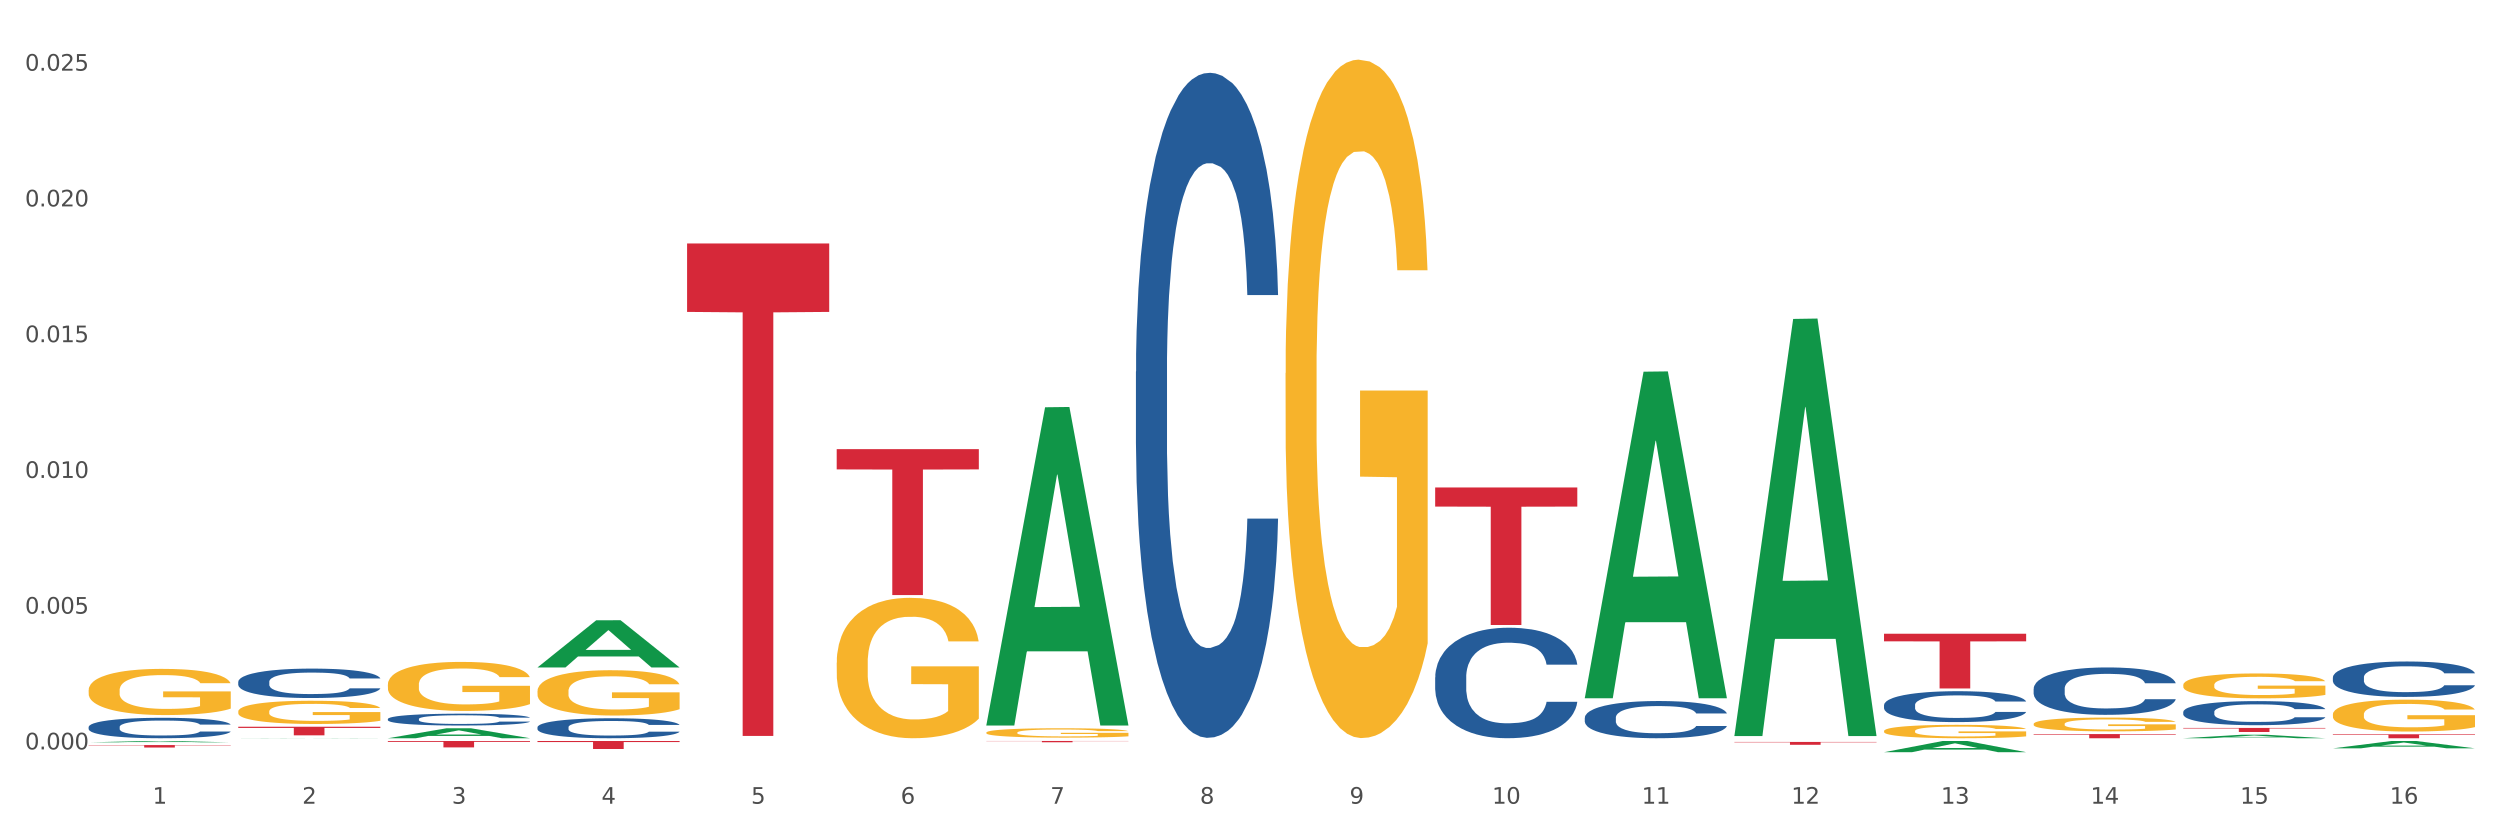 <?xml version="1.0" encoding="utf-8" standalone="no"?>
<!DOCTYPE svg PUBLIC "-//W3C//DTD SVG 1.1//EN"
  "http://www.w3.org/Graphics/SVG/1.1/DTD/svg11.dtd">
<svg xmlns:xlink="http://www.w3.org/1999/xlink" width="1080pt" height="360pt" viewBox="0 0 1080 360" xmlns="http://www.w3.org/2000/svg" version="1.1">
 <rect x="0" y="0" width="1080" height="360" fill="#333333" stroke="none"/>
 <defs>
  <style type="text/css">*{stroke-linejoin: round; stroke-linecap: butt}</style>
 </defs>
 <g id="figure_1">
  <g id="patch_1">
   <path d="M 0 360 
L 1080 360 
L 1080 0 
L 0 0 
z
" style="fill: #ffffff; stroke: #ffffff; stroke-linejoin: miter"/>
  </g>
  <g id="axes_1">
   <g id="matplotlib.axis_1">
    <g id="xtick_1">
     <g id="text_1">
      <!-- 1 -->
      <g style="fill: #4d4d4d" transform="translate(65.93 347.204) scale(0.096 -0.096)">
       <defs>
        <path id="DejaVuSans-31" d="M 794 531 
L 1825 531 
L 1825 4091 
L 703 3866 
L 703 4441 
L 1819 4666 
L 2450 4666 
L 2450 531 
L 3481 531 
L 3481 0 
L 794 0 
L 794 531 
z
" transform="scale(0.016)"/>
       </defs>
       <use xlink:href="#DejaVuSans-31"/>
      </g>
     </g>
    </g>
    <g id="xtick_2">
     <g id="text_2">
      <!-- 2 -->
      <g style="fill: #4d4d4d" transform="translate(130.565 347.204) scale(0.096 -0.096)">
       <defs>
        <path id="DejaVuSans-32" d="M 1228 531 
L 3431 531 
L 3431 0 
L 469 0 
L 469 531 
Q 828 903 1448 1529 
Q 2069 2156 2228 2338 
Q 2531 2678 2651 2914 
Q 2772 3150 2772 3378 
Q 2772 3750 2511 3984 
Q 2250 4219 1831 4219 
Q 1534 4219 1204 4116 
Q 875 4013 500 3803 
L 500 4441 
Q 881 4594 1212 4672 
Q 1544 4750 1819 4750 
Q 2544 4750 2975 4387 
Q 3406 4025 3406 3419 
Q 3406 3131 3298 2873 
Q 3191 2616 2906 2266 
Q 2828 2175 2409 1742 
Q 1991 1309 1228 531 
z
" transform="scale(0.016)"/>
       </defs>
       <use xlink:href="#DejaVuSans-32"/>
      </g>
     </g>
    </g>
    <g id="xtick_3">
     <g id="text_3">
      <!-- 3 -->
      <g style="fill: #4d4d4d" transform="translate(195.199 347.204) scale(0.096 -0.096)">
       <defs>
        <path id="DejaVuSans-33" d="M 2597 2516 
Q 3050 2419 3304 2112 
Q 3559 1806 3559 1356 
Q 3559 666 3084 287 
Q 2609 -91 1734 -91 
Q 1441 -91 1130 -33 
Q 819 25 488 141 
L 488 750 
Q 750 597 1062 519 
Q 1375 441 1716 441 
Q 2309 441 2620 675 
Q 2931 909 2931 1356 
Q 2931 1769 2642 2001 
Q 2353 2234 1838 2234 
L 1294 2234 
L 1294 2753 
L 1863 2753 
Q 2328 2753 2575 2939 
Q 2822 3125 2822 3475 
Q 2822 3834 2567 4026 
Q 2313 4219 1838 4219 
Q 1578 4219 1281 4162 
Q 984 4106 628 3988 
L 628 4550 
Q 988 4650 1302 4700 
Q 1616 4750 1894 4750 
Q 2613 4750 3031 4423 
Q 3450 4097 3450 3541 
Q 3450 3153 3228 2886 
Q 3006 2619 2597 2516 
z
" transform="scale(0.016)"/>
       </defs>
       <use xlink:href="#DejaVuSans-33"/>
      </g>
     </g>
    </g>
    <g id="xtick_4">
     <g id="text_4">
      <!-- 4 -->
      <g style="fill: #4d4d4d" transform="translate(259.833 347.204) scale(0.096 -0.096)">
       <defs>
        <path id="DejaVuSans-34" d="M 2419 4116 
L 825 1625 
L 2419 1625 
L 2419 4116 
z
M 2253 4666 
L 3047 4666 
L 3047 1625 
L 3713 1625 
L 3713 1100 
L 3047 1100 
L 3047 0 
L 2419 0 
L 2419 1100 
L 313 1100 
L 313 1709 
L 2253 4666 
z
" transform="scale(0.016)"/>
       </defs>
       <use xlink:href="#DejaVuSans-34"/>
      </g>
     </g>
    </g>
    <g id="xtick_5">
     <g id="text_5">
      <!-- 5 -->
      <g style="fill: #4d4d4d" transform="translate(324.467 347.204) scale(0.096 -0.096)">
       <defs>
        <path id="DejaVuSans-35" d="M 691 4666 
L 3169 4666 
L 3169 4134 
L 1269 4134 
L 1269 2991 
Q 1406 3038 1543 3061 
Q 1681 3084 1819 3084 
Q 2600 3084 3056 2656 
Q 3513 2228 3513 1497 
Q 3513 744 3044 326 
Q 2575 -91 1722 -91 
Q 1428 -91 1123 -41 
Q 819 9 494 109 
L 494 744 
Q 775 591 1075 516 
Q 1375 441 1709 441 
Q 2250 441 2565 725 
Q 2881 1009 2881 1497 
Q 2881 1984 2565 2268 
Q 2250 2553 1709 2553 
Q 1456 2553 1204 2497 
Q 953 2441 691 2322 
L 691 4666 
z
" transform="scale(0.016)"/>
       </defs>
       <use xlink:href="#DejaVuSans-35"/>
      </g>
     </g>
    </g>
    <g id="xtick_6">
     <g id="text_6">
      <!-- 6 -->
      <g style="fill: #4d4d4d" transform="translate(389.102 347.204) scale(0.096 -0.096)">
       <defs>
        <path id="DejaVuSans-36" d="M 2113 2584 
Q 1688 2584 1439 2293 
Q 1191 2003 1191 1497 
Q 1191 994 1439 701 
Q 1688 409 2113 409 
Q 2538 409 2786 701 
Q 3034 994 3034 1497 
Q 3034 2003 2786 2293 
Q 2538 2584 2113 2584 
z
M 3366 4563 
L 3366 3988 
Q 3128 4100 2886 4159 
Q 2644 4219 2406 4219 
Q 1781 4219 1451 3797 
Q 1122 3375 1075 2522 
Q 1259 2794 1537 2939 
Q 1816 3084 2150 3084 
Q 2853 3084 3261 2657 
Q 3669 2231 3669 1497 
Q 3669 778 3244 343 
Q 2819 -91 2113 -91 
Q 1303 -91 875 529 
Q 447 1150 447 2328 
Q 447 3434 972 4092 
Q 1497 4750 2381 4750 
Q 2619 4750 2861 4703 
Q 3103 4656 3366 4563 
z
" transform="scale(0.016)"/>
       </defs>
       <use xlink:href="#DejaVuSans-36"/>
      </g>
     </g>
    </g>
    <g id="xtick_7">
     <g id="text_7">
      <!-- 7 -->
      <g style="fill: #4d4d4d" transform="translate(453.736 347.204) scale(0.096 -0.096)">
       <defs>
        <path id="DejaVuSans-37" d="M 525 4666 
L 3525 4666 
L 3525 4397 
L 1831 0 
L 1172 0 
L 2766 4134 
L 525 4134 
L 525 4666 
z
" transform="scale(0.016)"/>
       </defs>
       <use xlink:href="#DejaVuSans-37"/>
      </g>
     </g>
    </g>
    <g id="xtick_8">
     <g id="text_8">
      <!-- 8 -->
      <g style="fill: #4d4d4d" transform="translate(518.37 347.204) scale(0.096 -0.096)">
       <defs>
        <path id="DejaVuSans-38" d="M 2034 2216 
Q 1584 2216 1326 1975 
Q 1069 1734 1069 1313 
Q 1069 891 1326 650 
Q 1584 409 2034 409 
Q 2484 409 2743 651 
Q 3003 894 3003 1313 
Q 3003 1734 2745 1975 
Q 2488 2216 2034 2216 
z
M 1403 2484 
Q 997 2584 770 2862 
Q 544 3141 544 3541 
Q 544 4100 942 4425 
Q 1341 4750 2034 4750 
Q 2731 4750 3128 4425 
Q 3525 4100 3525 3541 
Q 3525 3141 3298 2862 
Q 3072 2584 2669 2484 
Q 3125 2378 3379 2068 
Q 3634 1759 3634 1313 
Q 3634 634 3220 271 
Q 2806 -91 2034 -91 
Q 1263 -91 848 271 
Q 434 634 434 1313 
Q 434 1759 690 2068 
Q 947 2378 1403 2484 
z
M 1172 3481 
Q 1172 3119 1398 2916 
Q 1625 2713 2034 2713 
Q 2441 2713 2670 2916 
Q 2900 3119 2900 3481 
Q 2900 3844 2670 4047 
Q 2441 4250 2034 4250 
Q 1625 4250 1398 4047 
Q 1172 3844 1172 3481 
z
" transform="scale(0.016)"/>
       </defs>
       <use xlink:href="#DejaVuSans-38"/>
      </g>
     </g>
    </g>
    <g id="xtick_9">
     <g id="text_9">
      <!-- 9 -->
      <g style="fill: #4d4d4d" transform="translate(583.005 347.204) scale(0.096 -0.096)">
       <defs>
        <path id="DejaVuSans-39" d="M 703 97 
L 703 672 
Q 941 559 1184 500 
Q 1428 441 1663 441 
Q 2288 441 2617 861 
Q 2947 1281 2994 2138 
Q 2813 1869 2534 1725 
Q 2256 1581 1919 1581 
Q 1219 1581 811 2004 
Q 403 2428 403 3163 
Q 403 3881 828 4315 
Q 1253 4750 1959 4750 
Q 2769 4750 3195 4129 
Q 3622 3509 3622 2328 
Q 3622 1225 3098 567 
Q 2575 -91 1691 -91 
Q 1453 -91 1209 -44 
Q 966 3 703 97 
z
M 1959 2075 
Q 2384 2075 2632 2365 
Q 2881 2656 2881 3163 
Q 2881 3666 2632 3958 
Q 2384 4250 1959 4250 
Q 1534 4250 1286 3958 
Q 1038 3666 1038 3163 
Q 1038 2656 1286 2365 
Q 1534 2075 1959 2075 
z
" transform="scale(0.016)"/>
       </defs>
       <use xlink:href="#DejaVuSans-39"/>
      </g>
     </g>
    </g>
    <g id="xtick_10">
     <g id="text_10">
      <!-- 10 -->
      <g style="fill: #4d4d4d" transform="translate(644.585 347.204) scale(0.096 -0.096)">
       <defs>
        <path id="DejaVuSans-30" d="M 2034 4250 
Q 1547 4250 1301 3770 
Q 1056 3291 1056 2328 
Q 1056 1369 1301 889 
Q 1547 409 2034 409 
Q 2525 409 2770 889 
Q 3016 1369 3016 2328 
Q 3016 3291 2770 3770 
Q 2525 4250 2034 4250 
z
M 2034 4750 
Q 2819 4750 3233 4129 
Q 3647 3509 3647 2328 
Q 3647 1150 3233 529 
Q 2819 -91 2034 -91 
Q 1250 -91 836 529 
Q 422 1150 422 2328 
Q 422 3509 836 4129 
Q 1250 4750 2034 4750 
z
" transform="scale(0.016)"/>
       </defs>
       <use xlink:href="#DejaVuSans-31"/>
       <use xlink:href="#DejaVuSans-30" transform="translate(63.623 0)"/>
      </g>
     </g>
    </g>
    <g id="xtick_11">
     <g id="text_11">
      <!-- 11 -->
      <g style="fill: #4d4d4d" transform="translate(709.219 347.204) scale(0.096 -0.096)">
       <use xlink:href="#DejaVuSans-31"/>
       <use xlink:href="#DejaVuSans-31" transform="translate(63.623 0)"/>
      </g>
     </g>
    </g>
    <g id="xtick_12">
     <g id="text_12">
      <!-- 12 -->
      <g style="fill: #4d4d4d" transform="translate(773.854 347.204) scale(0.096 -0.096)">
       <use xlink:href="#DejaVuSans-31"/>
       <use xlink:href="#DejaVuSans-32" transform="translate(63.623 0)"/>
      </g>
     </g>
    </g>
    <g id="xtick_13">
     <g id="text_13">
      <!-- 13 -->
      <g style="fill: #4d4d4d" transform="translate(838.488 347.204) scale(0.096 -0.096)">
       <use xlink:href="#DejaVuSans-31"/>
       <use xlink:href="#DejaVuSans-33" transform="translate(63.623 0)"/>
      </g>
     </g>
    </g>
    <g id="xtick_14">
     <g id="text_14">
      <!-- 14 -->
      <g style="fill: #4d4d4d" transform="translate(903.122 347.204) scale(0.096 -0.096)">
       <use xlink:href="#DejaVuSans-31"/>
       <use xlink:href="#DejaVuSans-34" transform="translate(63.623 0)"/>
      </g>
     </g>
    </g>
    <g id="xtick_15">
     <g id="text_15">
      <!-- 15 -->
      <g style="fill: #4d4d4d" transform="translate(967.756 347.204) scale(0.096 -0.096)">
       <use xlink:href="#DejaVuSans-31"/>
       <use xlink:href="#DejaVuSans-35" transform="translate(63.623 0)"/>
      </g>
     </g>
    </g>
    <g id="xtick_16">
     <g id="text_16">
      <!-- 16 -->
      <g style="fill: #4d4d4d" transform="translate(1032.391 347.204) scale(0.096 -0.096)">
       <use xlink:href="#DejaVuSans-31"/>
       <use xlink:href="#DejaVuSans-36" transform="translate(63.623 0)"/>
      </g>
     </g>
    </g>
    <g id="xtick_17"/>
    <g id="xtick_18"/>
    <g id="xtick_19"/>
    <g id="xtick_20"/>
    <g id="xtick_21"/>
    <g id="xtick_22"/>
    <g id="xtick_23"/>
    <g id="xtick_24"/>
    <g id="xtick_25"/>
    <g id="xtick_26"/>
    <g id="xtick_27"/>
    <g id="xtick_28"/>
    <g id="xtick_29"/>
    <g id="xtick_30"/>
    <g id="xtick_31"/>
   </g>
   <g id="matplotlib.axis_2">
    <g id="ytick_1">
     <g id="text_17">
      <!-- 0.000 -->
      <g style="fill: #4d4d4d" transform="translate(10.8 323.745) scale(0.096 -0.096)">
       <defs>
        <path id="DejaVuSans-2e" d="M 684 794 
L 1344 794 
L 1344 0 
L 684 0 
L 684 794 
z
" transform="scale(0.016)"/>
       </defs>
       <use xlink:href="#DejaVuSans-30"/>
       <use xlink:href="#DejaVuSans-2e" transform="translate(63.623 0)"/>
       <use xlink:href="#DejaVuSans-30" transform="translate(95.41 0)"/>
       <use xlink:href="#DejaVuSans-30" transform="translate(159.033 0)"/>
       <use xlink:href="#DejaVuSans-30" transform="translate(222.656 0)"/>
      </g>
     </g>
    </g>
    <g id="ytick_2">
     <g id="text_18">
      <!-- 0.005 -->
      <g style="fill: #4d4d4d" transform="translate(10.8 265.103) scale(0.096 -0.096)">
       <use xlink:href="#DejaVuSans-30"/>
       <use xlink:href="#DejaVuSans-2e" transform="translate(63.623 0)"/>
       <use xlink:href="#DejaVuSans-30" transform="translate(95.41 0)"/>
       <use xlink:href="#DejaVuSans-30" transform="translate(159.033 0)"/>
       <use xlink:href="#DejaVuSans-35" transform="translate(222.656 0)"/>
      </g>
     </g>
    </g>
    <g id="ytick_3">
     <g id="text_19">
      <!-- 0.010 -->
      <g style="fill: #4d4d4d" transform="translate(10.8 206.461) scale(0.096 -0.096)">
       <use xlink:href="#DejaVuSans-30"/>
       <use xlink:href="#DejaVuSans-2e" transform="translate(63.623 0)"/>
       <use xlink:href="#DejaVuSans-30" transform="translate(95.41 0)"/>
       <use xlink:href="#DejaVuSans-31" transform="translate(159.033 0)"/>
       <use xlink:href="#DejaVuSans-30" transform="translate(222.656 0)"/>
      </g>
     </g>
    </g>
    <g id="ytick_4">
     <g id="text_20">
      <!-- 0.015 -->
      <g style="fill: #4d4d4d" transform="translate(10.8 147.819) scale(0.096 -0.096)">
       <use xlink:href="#DejaVuSans-30"/>
       <use xlink:href="#DejaVuSans-2e" transform="translate(63.623 0)"/>
       <use xlink:href="#DejaVuSans-30" transform="translate(95.41 0)"/>
       <use xlink:href="#DejaVuSans-31" transform="translate(159.033 0)"/>
       <use xlink:href="#DejaVuSans-35" transform="translate(222.656 0)"/>
      </g>
     </g>
    </g>
    <g id="ytick_5">
     <g id="text_21">
      <!-- 0.020 -->
      <g style="fill: #4d4d4d" transform="translate(10.8 89.177) scale(0.096 -0.096)">
       <use xlink:href="#DejaVuSans-30"/>
       <use xlink:href="#DejaVuSans-2e" transform="translate(63.623 0)"/>
       <use xlink:href="#DejaVuSans-30" transform="translate(95.41 0)"/>
       <use xlink:href="#DejaVuSans-32" transform="translate(159.033 0)"/>
       <use xlink:href="#DejaVuSans-30" transform="translate(222.656 0)"/>
      </g>
     </g>
    </g>
    <g id="ytick_6">
     <g id="text_22">
      <!-- 0.025 -->
      <g style="fill: #4d4d4d" transform="translate(10.8 30.535) scale(0.096 -0.096)">
       <use xlink:href="#DejaVuSans-30"/>
       <use xlink:href="#DejaVuSans-2e" transform="translate(63.623 0)"/>
       <use xlink:href="#DejaVuSans-30" transform="translate(95.41 0)"/>
       <use xlink:href="#DejaVuSans-32" transform="translate(159.033 0)"/>
       <use xlink:href="#DejaVuSans-35" transform="translate(222.656 0)"/>
      </g>
     </g>
    </g>
    <g id="ytick_7"/>
    <g id="ytick_8"/>
    <g id="ytick_9"/>
    <g id="ytick_10"/>
    <g id="ytick_11"/>
   </g>
   <g id="PolyCollection_1">
    <path d="M 38.283 320.7 
L 38.346 320.699 
L 63.667 320.099 
L 74.175 320.098 
L 99.686 320.701 
L 87.532 320.701 
L 82.024 320.56 
L 55.881 320.56 
L 55.691 320.563 
L 50.374 320.701 
L 38.283 320.701 
L 38.283 320.7 
L 59.173 320.477 
L 78.733 320.476 
L 69.048 320.226 
L 68.921 320.225 
L 68.794 320.227 
L 59.109 320.476 
L 59.173 320.477 
L 38.283 320.7 
z
" clip-path="url(#p2746101ad9)" style="fill: #109648"/>
    <path d="M 102.917 318.92 
L 102.981 318.92 
L 128.301 318.834 
L 138.809 318.834 
L 164.32 318.921 
L 152.166 318.921 
L 146.659 318.901 
L 120.515 318.901 
L 120.325 318.901 
L 115.008 318.921 
L 102.917 318.921 
L 102.917 318.92 
L 123.807 318.889 
L 143.367 318.888 
L 133.682 318.853 
L 133.555 318.852 
L 133.429 318.853 
L 123.744 318.888 
L 123.807 318.889 
L 102.917 318.92 
z
" clip-path="url(#p2746101ad9)" style="fill: #109648"/>
    <path d="M 167.552 318.913 
L 167.615 318.908 
L 192.936 314.611 
L 203.444 314.607 
L 228.954 318.921 
L 216.8 318.921 
L 211.293 317.916 
L 185.149 317.916 
L 184.96 317.932 
L 179.642 318.921 
L 167.552 318.921 
L 167.552 318.913 
L 188.441 317.317 
L 208.001 317.313 
L 198.316 315.526 
L 198.19 315.518 
L 198.063 315.53 
L 188.378 317.313 
L 188.441 317.317 
L 167.552 318.913 
z
" clip-path="url(#p2746101ad9)" style="fill: #109648"/>
    <path d="M 232.186 288.317 
L 232.249 288.297 
L 257.57 267.955 
L 268.078 267.935 
L 293.588 288.355 
L 281.435 288.355 
L 275.927 283.6 
L 249.784 283.6 
L 249.594 283.677 
L 244.276 288.355 
L 232.186 288.355 
L 232.186 288.317 
L 253.075 280.762 
L 272.636 280.743 
L 262.95 272.288 
L 262.824 272.249 
L 262.697 272.307 
L 253.012 280.743 
L 253.075 280.762 
L 232.186 288.317 
z
" clip-path="url(#p2746101ad9)" style="fill: #109648"/>
    <path d="M 426.089 313.166 
L 426.152 313.037 
L 451.473 175.94 
L 461.981 175.811 
L 487.491 313.425 
L 475.337 313.425 
L 469.83 281.38 
L 443.687 281.38 
L 443.497 281.896 
L 438.179 313.425 
L 426.089 313.425 
L 426.089 313.166 
L 446.978 262.256 
L 466.539 262.127 
L 456.853 205.143 
L 456.727 204.884 
L 456.6 205.272 
L 446.915 262.127 
L 446.978 262.256 
L 426.089 313.166 
z
" clip-path="url(#p2746101ad9)" style="fill: #109648"/>
    <path d="M 684.626 301.397 
L 684.689 301.264 
L 710.01 160.57 
L 720.518 160.438 
L 746.029 301.662 
L 733.875 301.662 
L 728.367 268.776 
L 702.224 268.776 
L 702.034 269.306 
L 696.717 301.662 
L 684.626 301.662 
L 684.626 301.397 
L 705.515 249.15 
L 725.076 249.018 
L 715.391 190.539 
L 715.264 190.274 
L 715.137 190.672 
L 705.452 249.018 
L 705.515 249.15 
L 684.626 301.397 
z
" clip-path="url(#p2746101ad9)" style="fill: #109648"/>
    <path d="M 749.26 317.651 
L 749.324 317.482 
L 774.644 137.779 
L 785.152 137.609 
L 810.663 317.99 
L 798.509 317.99 
L 793.002 275.986 
L 766.858 275.986 
L 766.668 276.663 
L 761.351 317.99 
L 749.26 317.99 
L 749.26 317.651 
L 770.15 250.919 
L 789.71 250.749 
L 780.025 176.057 
L 779.898 175.718 
L 779.772 176.226 
L 770.086 250.749 
L 770.15 250.919 
L 749.26 317.651 
z
" clip-path="url(#p2746101ad9)" style="fill: #109648"/>
    <path d="M 813.895 324.94 
L 813.958 324.936 
L 839.278 320.103 
L 849.787 320.098 
L 875.297 324.95 
L 863.143 324.95 
L 857.636 323.82 
L 831.492 323.82 
L 831.302 323.838 
L 825.985 324.95 
L 813.895 324.95 
L 813.895 324.94 
L 834.784 323.146 
L 854.344 323.141 
L 844.659 321.132 
L 844.533 321.123 
L 844.406 321.137 
L 834.721 323.141 
L 834.784 323.146 
L 813.895 324.94 
z
" clip-path="url(#p2746101ad9)" style="fill: #109648"/>
    <path d="M 943.163 318.918 
L 943.226 318.916 
L 968.547 317.399 
L 979.055 317.398 
L 1004.566 318.921 
L 992.412 318.921 
L 986.905 318.566 
L 960.761 318.566 
L 960.571 318.572 
L 955.254 318.921 
L 943.163 318.921 
L 943.163 318.918 
L 964.053 318.354 
L 983.613 318.353 
L 973.928 317.722 
L 973.801 317.719 
L 973.675 317.724 
L 963.989 318.353 
L 964.053 318.354 
L 943.163 318.918 
z
" clip-path="url(#p2746101ad9)" style="fill: #109648"/>
    <path d="M 1007.797 323.284 
L 1007.861 323.281 
L 1033.181 320.101 
L 1043.689 320.098 
L 1069.2 323.29 
L 1057.046 323.29 
L 1051.539 322.547 
L 1025.395 322.547 
L 1025.205 322.559 
L 1019.888 323.29 
L 1007.797 323.29 
L 1007.797 323.284 
L 1028.687 322.103 
L 1048.247 322.1 
L 1038.562 320.778 
L 1038.435 320.772 
L 1038.309 320.781 
L 1028.624 322.1 
L 1028.687 322.103 
L 1007.797 323.284 
z
" clip-path="url(#p2746101ad9)" style="fill: #109648"/>
    <path d="M 813.895 315.803 
L 813.967 315.798 
L 813.967 315.607 
L 814.112 315.443 
L 814.837 315.046 
L 815.924 314.718 
L 816.722 314.543 
L 817.519 314.4 
L 818.462 314.257 
L 819.622 314.109 
L 821.724 313.892 
L 823.029 313.781 
L 824.624 313.665 
L 827.523 313.495 
L 829.626 313.4 
L 831.801 313.32 
L 835.353 313.225 
L 837.673 313.183 
L 840.137 313.151 
L 843.11 313.13 
L 845.357 313.125 
L 850.287 313.141 
L 854.491 313.188 
L 856.521 313.225 
L 859.131 313.289 
L 860.508 313.331 
L 862.756 313.416 
L 865.075 313.527 
L 866.67 313.622 
L 869.063 313.802 
L 870.875 313.982 
L 872.542 314.204 
L 873.412 314.358 
L 874.065 314.501 
L 874.645 314.665 
L 875.225 314.924 
L 862.176 314.924 
L 861.668 314.739 
L 860.871 314.564 
L 859.711 314.395 
L 858.696 314.289 
L 856.956 314.157 
L 855.361 314.072 
L 853.694 314.009 
L 851.664 313.956 
L 850.069 313.929 
L 847.822 313.908 
L 843.4 313.913 
L 840.427 313.956 
L 838.398 314.009 
L 837.093 314.056 
L 835.933 314.109 
L 834.628 314.183 
L 833.105 314.294 
L 832.018 314.395 
L 830.931 314.522 
L 830.061 314.649 
L 829.263 314.797 
L 828.611 314.956 
L 828.103 315.12 
L 827.668 315.321 
L 827.306 315.655 
L 827.306 316.38 
L 827.451 316.544 
L 827.813 316.761 
L 828.248 316.925 
L 828.973 317.121 
L 829.626 317.253 
L 830.858 317.444 
L 832.236 317.603 
L 833.323 317.703 
L 834.41 317.788 
L 836.295 317.904 
L 838.398 318 
L 840.21 318.058 
L 842.675 318.111 
L 844.342 318.132 
L 845.792 318.143 
L 849.344 318.143 
L 851.881 318.127 
L 854.709 318.09 
L 856.884 318.042 
L 858.696 317.984 
L 860.726 317.888 
L 862.031 317.798 
L 862.031 316.692 
L 846.082 316.687 
L 846.082 315.951 
L 875.297 315.951 
L 875.297 318.111 
L 874.065 318.222 
L 872.687 318.323 
L 871.237 318.412 
L 869.063 318.524 
L 866.453 318.63 
L 864.133 318.704 
L 861.668 318.767 
L 858.768 318.825 
L 854.999 318.878 
L 852.679 318.899 
L 849.779 318.915 
L 846.372 318.921 
L 843.4 318.91 
L 840.5 318.884 
L 837.455 318.836 
L 834.483 318.767 
L 832.236 318.698 
L 829.988 318.614 
L 827.596 318.502 
L 825.711 318.397 
L 824.261 318.301 
L 822.666 318.18 
L 820.926 318.021 
L 819.622 317.878 
L 818.462 317.73 
L 817.229 317.539 
L 816.359 317.375 
L 815.489 317.169 
L 814.982 317.015 
L 814.402 316.777 
L 813.967 316.443 
L 813.895 315.803 
z
" clip-path="url(#p2746101ad9)" style="fill: #f7b32b"/>
    <path d="M 878.529 312.746 
L 878.601 312.74 
L 878.601 312.544 
L 878.746 312.376 
L 879.471 311.967 
L 880.559 311.63 
L 881.356 311.45 
L 882.154 311.303 
L 883.096 311.156 
L 884.256 311.004 
L 886.358 310.78 
L 887.663 310.666 
L 889.258 310.546 
L 892.158 310.372 
L 894.26 310.274 
L 896.435 310.192 
L 899.987 310.094 
L 902.307 310.051 
L 904.772 310.018 
L 907.744 309.996 
L 909.991 309.991 
L 914.921 310.007 
L 919.126 310.056 
L 921.155 310.094 
L 923.765 310.16 
L 925.143 310.203 
L 927.39 310.29 
L 929.71 310.405 
L 931.305 310.503 
L 933.697 310.688 
L 935.509 310.873 
L 937.177 311.102 
L 938.047 311.26 
L 938.699 311.407 
L 939.279 311.575 
L 939.859 311.842 
L 926.81 311.842 
L 926.303 311.652 
L 925.505 311.472 
L 924.345 311.298 
L 923.33 311.189 
L 921.59 311.053 
L 919.996 310.966 
L 918.328 310.9 
L 916.298 310.846 
L 914.703 310.819 
L 912.456 310.797 
L 908.034 310.802 
L 905.062 310.846 
L 903.032 310.9 
L 901.727 310.949 
L 900.567 311.004 
L 899.262 311.08 
L 897.74 311.194 
L 896.652 311.298 
L 895.565 311.428 
L 894.695 311.559 
L 893.898 311.711 
L 893.245 311.875 
L 892.738 312.044 
L 892.303 312.25 
L 891.94 312.593 
L 891.94 313.339 
L 892.085 313.508 
L 892.448 313.731 
L 892.883 313.9 
L 893.608 314.102 
L 894.26 314.238 
L 895.492 314.434 
L 896.87 314.597 
L 897.957 314.7 
L 899.045 314.788 
L 900.93 314.907 
L 903.032 315.005 
L 904.844 315.065 
L 907.309 315.12 
L 908.976 315.141 
L 910.426 315.152 
L 913.978 315.152 
L 916.516 315.136 
L 919.343 315.098 
L 921.518 315.049 
L 923.33 314.989 
L 925.36 314.891 
L 926.665 314.798 
L 926.665 313.661 
L 910.716 313.655 
L 910.716 312.898 
L 939.931 312.898 
L 939.931 315.12 
L 938.699 315.234 
L 937.322 315.337 
L 935.872 315.43 
L 933.697 315.544 
L 931.087 315.653 
L 928.767 315.729 
L 926.303 315.795 
L 923.403 315.855 
L 919.633 315.909 
L 917.313 315.931 
L 914.413 315.947 
L 911.006 315.953 
L 908.034 315.942 
L 905.134 315.915 
L 902.089 315.866 
L 899.117 315.795 
L 896.87 315.724 
L 894.623 315.637 
L 892.23 315.523 
L 890.345 315.414 
L 888.895 315.316 
L 887.301 315.19 
L 885.561 315.027 
L 884.256 314.88 
L 883.096 314.728 
L 881.864 314.532 
L 880.994 314.363 
L 880.124 314.151 
L 879.616 313.993 
L 879.036 313.748 
L 878.601 313.405 
L 878.529 312.746 
z
" clip-path="url(#p2746101ad9)" style="fill: #f7b32b"/>
    <path d="M 943.163 295.907 
L 943.236 295.897 
L 943.236 295.543 
L 943.381 295.238 
L 944.106 294.501 
L 945.193 293.891 
L 945.99 293.567 
L 946.788 293.302 
L 947.73 293.036 
L 948.89 292.761 
L 950.992 292.358 
L 952.297 292.152 
L 953.892 291.935 
L 956.792 291.621 
L 958.894 291.444 
L 961.069 291.296 
L 964.621 291.12 
L 966.941 291.041 
L 969.406 290.982 
L 972.378 290.943 
L 974.626 290.933 
L 979.555 290.962 
L 983.76 291.051 
L 985.79 291.12 
L 988.4 291.237 
L 989.777 291.316 
L 992.024 291.473 
L 994.344 291.68 
L 995.939 291.857 
L 998.331 292.191 
L 1000.144 292.525 
L 1001.811 292.938 
L 1002.681 293.223 
L 1003.333 293.488 
L 1003.913 293.793 
L 1004.493 294.275 
L 991.444 294.275 
L 990.937 293.931 
L 990.139 293.606 
L 988.979 293.292 
L 987.965 293.095 
L 986.225 292.85 
L 984.63 292.692 
L 982.962 292.574 
L 980.933 292.476 
L 979.338 292.427 
L 977.09 292.388 
L 972.668 292.397 
L 969.696 292.476 
L 967.666 292.574 
L 966.361 292.663 
L 965.201 292.761 
L 963.896 292.899 
L 962.374 293.105 
L 961.287 293.292 
L 960.199 293.528 
L 959.329 293.764 
L 958.532 294.039 
L 957.879 294.334 
L 957.372 294.639 
L 956.937 295.012 
L 956.575 295.631 
L 956.575 296.978 
L 956.72 297.283 
L 957.082 297.686 
L 957.517 297.99 
L 958.242 298.354 
L 958.894 298.6 
L 960.127 298.954 
L 961.504 299.249 
L 962.592 299.435 
L 963.679 299.593 
L 965.564 299.809 
L 967.666 299.986 
L 969.479 300.094 
L 971.943 300.192 
L 973.611 300.232 
L 975.061 300.251 
L 978.613 300.251 
L 981.15 300.222 
L 983.977 300.153 
L 986.152 300.065 
L 987.965 299.956 
L 989.994 299.779 
L 991.299 299.612 
L 991.299 297.558 
L 975.351 297.548 
L 975.351 296.182 
L 1004.566 296.182 
L 1004.566 300.192 
L 1003.333 300.399 
L 1001.956 300.585 
L 1000.506 300.753 
L 998.331 300.959 
L 995.721 301.156 
L 993.402 301.293 
L 990.937 301.411 
L 988.037 301.519 
L 984.267 301.618 
L 981.948 301.657 
L 979.048 301.686 
L 975.641 301.696 
L 972.668 301.677 
L 969.768 301.627 
L 966.724 301.539 
L 963.751 301.411 
L 961.504 301.283 
L 959.257 301.126 
L 956.865 300.92 
L 954.98 300.723 
L 953.53 300.546 
L 951.935 300.32 
L 950.195 300.025 
L 948.89 299.76 
L 947.73 299.485 
L 946.498 299.131 
L 945.628 298.826 
L 944.758 298.443 
L 944.251 298.158 
L 943.671 297.715 
L 943.236 297.096 
L 943.163 295.907 
z
" clip-path="url(#p2746101ad9)" style="fill: #f7b32b"/>
    <path d="M 1007.797 308.617 
L 1007.87 308.605 
L 1007.87 308.151 
L 1008.015 307.761 
L 1008.74 306.816 
L 1009.827 306.035 
L 1010.625 305.62 
L 1011.422 305.28 
L 1012.365 304.94 
L 1013.524 304.587 
L 1015.627 304.071 
L 1016.932 303.806 
L 1018.527 303.529 
L 1021.426 303.126 
L 1023.529 302.899 
L 1025.703 302.71 
L 1029.256 302.484 
L 1031.576 302.383 
L 1034.04 302.307 
L 1037.013 302.257 
L 1039.26 302.244 
L 1044.19 302.282 
L 1048.394 302.395 
L 1050.424 302.484 
L 1053.034 302.635 
L 1054.411 302.735 
L 1056.659 302.937 
L 1058.978 303.202 
L 1060.573 303.428 
L 1062.966 303.856 
L 1064.778 304.285 
L 1066.445 304.814 
L 1067.315 305.179 
L 1067.968 305.519 
L 1068.548 305.91 
L 1069.128 306.527 
L 1056.079 306.527 
L 1055.571 306.086 
L 1054.774 305.67 
L 1053.614 305.267 
L 1052.599 305.015 
L 1050.859 304.7 
L 1049.264 304.499 
L 1047.597 304.348 
L 1045.567 304.222 
L 1043.972 304.159 
L 1041.725 304.108 
L 1037.303 304.121 
L 1034.33 304.222 
L 1032.3 304.348 
L 1030.996 304.461 
L 1029.836 304.587 
L 1028.531 304.763 
L 1027.008 305.028 
L 1025.921 305.267 
L 1024.834 305.569 
L 1023.964 305.872 
L 1023.166 306.224 
L 1022.514 306.602 
L 1022.006 306.993 
L 1021.571 307.471 
L 1021.209 308.265 
L 1021.209 309.99 
L 1021.354 310.381 
L 1021.716 310.897 
L 1022.151 311.288 
L 1022.876 311.754 
L 1023.529 312.069 
L 1024.761 312.522 
L 1026.138 312.9 
L 1027.226 313.139 
L 1028.313 313.341 
L 1030.198 313.618 
L 1032.3 313.845 
L 1034.113 313.983 
L 1036.578 314.109 
L 1038.245 314.159 
L 1039.695 314.185 
L 1043.247 314.185 
L 1045.784 314.147 
L 1048.612 314.059 
L 1050.786 313.945 
L 1052.599 313.807 
L 1054.629 313.58 
L 1055.934 313.366 
L 1055.934 310.734 
L 1039.985 310.721 
L 1039.985 308.97 
L 1069.2 308.97 
L 1069.2 314.109 
L 1067.968 314.374 
L 1066.59 314.613 
L 1065.14 314.827 
L 1062.966 315.091 
L 1060.356 315.343 
L 1058.036 315.52 
L 1055.571 315.671 
L 1052.671 315.809 
L 1048.902 315.935 
L 1046.582 315.986 
L 1043.682 316.024 
L 1040.275 316.036 
L 1037.303 316.011 
L 1034.403 315.948 
L 1031.358 315.835 
L 1028.386 315.671 
L 1026.138 315.507 
L 1023.891 315.306 
L 1021.499 315.041 
L 1019.614 314.789 
L 1018.164 314.562 
L 1016.569 314.273 
L 1014.829 313.895 
L 1013.524 313.555 
L 1012.365 313.202 
L 1011.132 312.749 
L 1010.262 312.358 
L 1009.392 311.867 
L 1008.885 311.502 
L 1008.305 310.935 
L 1007.87 310.142 
L 1007.797 308.617 
z
" clip-path="url(#p2746101ad9)" style="fill: #f7b32b"/>
    <path d="M 167.552 295.734 
L 167.624 295.715 
L 167.624 295.018 
L 167.769 294.418 
L 168.494 292.967 
L 169.581 291.767 
L 170.379 291.129 
L 171.176 290.606 
L 172.119 290.084 
L 173.279 289.542 
L 175.381 288.748 
L 176.686 288.342 
L 178.281 287.916 
L 181.18 287.297 
L 183.283 286.948 
L 185.458 286.658 
L 189.01 286.31 
L 191.33 286.155 
L 193.794 286.039 
L 196.767 285.962 
L 199.014 285.942 
L 203.944 286 
L 208.148 286.174 
L 210.178 286.31 
L 212.788 286.542 
L 214.165 286.697 
L 216.413 287.007 
L 218.732 287.413 
L 220.327 287.761 
L 222.72 288.419 
L 224.532 289.077 
L 226.199 289.89 
L 227.069 290.451 
L 227.722 290.974 
L 228.302 291.574 
L 228.882 292.522 
L 215.833 292.522 
L 215.325 291.845 
L 214.528 291.206 
L 213.368 290.587 
L 212.353 290.2 
L 210.613 289.716 
L 209.018 289.406 
L 207.351 289.174 
L 205.321 288.98 
L 203.726 288.884 
L 201.479 288.806 
L 197.057 288.826 
L 194.084 288.98 
L 192.055 289.174 
L 190.75 289.348 
L 189.59 289.542 
L 188.285 289.813 
L 186.763 290.219 
L 185.675 290.587 
L 184.588 291.051 
L 183.718 291.516 
L 182.92 292.057 
L 182.268 292.638 
L 181.76 293.238 
L 181.325 293.973 
L 180.963 295.192 
L 180.963 297.844 
L 181.108 298.444 
L 181.47 299.237 
L 181.905 299.837 
L 182.63 300.553 
L 183.283 301.037 
L 184.515 301.733 
L 185.893 302.314 
L 186.98 302.682 
L 188.067 302.991 
L 189.952 303.417 
L 192.055 303.765 
L 193.867 303.978 
L 196.332 304.172 
L 197.999 304.249 
L 199.449 304.288 
L 203.001 304.288 
L 205.539 304.23 
L 208.366 304.094 
L 210.541 303.92 
L 212.353 303.707 
L 214.383 303.359 
L 215.688 303.03 
L 215.688 298.985 
L 199.739 298.966 
L 199.739 296.276 
L 228.954 296.276 
L 228.954 304.172 
L 227.722 304.578 
L 226.344 304.946 
L 224.894 305.275 
L 222.72 305.681 
L 220.11 306.068 
L 217.79 306.339 
L 215.325 306.571 
L 212.425 306.784 
L 208.656 306.978 
L 206.336 307.055 
L 203.436 307.113 
L 200.029 307.133 
L 197.057 307.094 
L 194.157 306.997 
L 191.112 306.823 
L 188.14 306.571 
L 185.893 306.32 
L 183.645 306.01 
L 181.253 305.604 
L 179.368 305.217 
L 177.918 304.868 
L 176.323 304.423 
L 174.584 303.843 
L 173.279 303.32 
L 172.119 302.778 
L 170.886 302.082 
L 170.016 301.482 
L 169.146 300.727 
L 168.639 300.166 
L 168.059 299.295 
L 167.624 298.076 
L 167.552 295.734 
z
" clip-path="url(#p2746101ad9)" style="fill: #f7b32b"/>
    <path d="M 232.186 298.58 
L 232.258 298.562 
L 232.258 297.918 
L 232.403 297.364 
L 233.128 296.023 
L 234.216 294.914 
L 235.013 294.324 
L 235.811 293.842 
L 236.753 293.359 
L 237.913 292.858 
L 240.015 292.125 
L 241.32 291.749 
L 242.915 291.356 
L 245.815 290.784 
L 247.917 290.462 
L 250.092 290.194 
L 253.644 289.872 
L 255.964 289.729 
L 258.429 289.622 
L 261.401 289.55 
L 263.648 289.532 
L 268.578 289.586 
L 272.783 289.747 
L 274.812 289.872 
L 277.422 290.087 
L 278.8 290.23 
L 281.047 290.516 
L 283.367 290.891 
L 284.962 291.213 
L 287.354 291.821 
L 289.166 292.429 
L 290.834 293.18 
L 291.704 293.699 
L 292.356 294.181 
L 292.936 294.736 
L 293.516 295.612 
L 280.467 295.612 
L 279.96 294.986 
L 279.162 294.396 
L 278.002 293.824 
L 276.987 293.466 
L 275.247 293.019 
L 273.653 292.733 
L 271.985 292.518 
L 269.955 292.34 
L 268.36 292.25 
L 266.113 292.179 
L 261.691 292.197 
L 258.719 292.34 
L 256.689 292.518 
L 255.384 292.679 
L 254.224 292.858 
L 252.919 293.108 
L 251.397 293.484 
L 250.309 293.824 
L 249.222 294.253 
L 248.352 294.682 
L 247.555 295.183 
L 246.902 295.719 
L 246.395 296.273 
L 245.96 296.953 
L 245.597 298.079 
L 245.597 300.529 
L 245.742 301.083 
L 246.105 301.817 
L 246.54 302.371 
L 247.265 303.032 
L 247.917 303.479 
L 249.15 304.123 
L 250.527 304.66 
L 251.614 304.999 
L 252.702 305.285 
L 254.587 305.679 
L 256.689 306.001 
L 258.501 306.197 
L 260.966 306.376 
L 262.633 306.448 
L 264.083 306.483 
L 267.636 306.483 
L 270.173 306.43 
L 273 306.305 
L 275.175 306.144 
L 276.987 305.947 
L 279.017 305.625 
L 280.322 305.321 
L 280.322 301.584 
L 264.373 301.566 
L 264.373 299.081 
L 293.588 299.081 
L 293.588 306.376 
L 292.356 306.752 
L 290.979 307.091 
L 289.529 307.395 
L 287.354 307.771 
L 284.744 308.129 
L 282.424 308.379 
L 279.96 308.593 
L 277.06 308.79 
L 273.29 308.969 
L 270.97 309.04 
L 268.071 309.094 
L 264.663 309.112 
L 261.691 309.076 
L 258.791 308.987 
L 255.746 308.826 
L 252.774 308.593 
L 250.527 308.361 
L 248.28 308.075 
L 245.887 307.699 
L 244.002 307.342 
L 242.553 307.02 
L 240.958 306.609 
L 239.218 306.072 
L 237.913 305.589 
L 236.753 305.089 
L 235.521 304.445 
L 234.651 303.891 
L 233.781 303.193 
L 233.273 302.675 
L 232.693 301.87 
L 232.258 300.744 
L 232.186 298.58 
z
" clip-path="url(#p2746101ad9)" style="fill: #f7b32b"/>
    <path d="M 38.283 298.176 
L 38.355 298.158 
L 38.355 297.502 
L 38.5 296.937 
L 39.225 295.57 
L 40.313 294.44 
L 41.11 293.839 
L 41.908 293.347 
L 42.85 292.855 
L 44.01 292.345 
L 46.112 291.598 
L 47.417 291.215 
L 49.012 290.814 
L 51.912 290.231 
L 54.014 289.903 
L 56.189 289.63 
L 59.741 289.302 
L 62.061 289.156 
L 64.526 289.047 
L 67.498 288.974 
L 69.745 288.956 
L 74.675 289.011 
L 78.88 289.175 
L 80.91 289.302 
L 83.519 289.521 
L 84.897 289.667 
L 87.144 289.958 
L 89.464 290.341 
L 91.059 290.669 
L 93.451 291.288 
L 95.263 291.908 
L 96.931 292.673 
L 97.801 293.201 
L 98.453 293.693 
L 99.033 294.258 
L 99.613 295.151 
L 86.564 295.151 
L 86.057 294.513 
L 85.259 293.912 
L 84.099 293.329 
L 83.084 292.965 
L 81.345 292.509 
L 79.75 292.218 
L 78.082 291.999 
L 76.052 291.817 
L 74.458 291.726 
L 72.21 291.653 
L 67.788 291.671 
L 64.816 291.817 
L 62.786 291.999 
L 61.481 292.163 
L 60.321 292.345 
L 59.016 292.6 
L 57.494 292.983 
L 56.407 293.329 
L 55.319 293.766 
L 54.449 294.204 
L 53.652 294.714 
L 52.999 295.26 
L 52.492 295.825 
L 52.057 296.518 
L 51.694 297.666 
L 51.694 300.162 
L 51.839 300.727 
L 52.202 301.474 
L 52.637 302.039 
L 53.362 302.713 
L 54.014 303.168 
L 55.247 303.824 
L 56.624 304.371 
L 57.711 304.717 
L 58.799 305.009 
L 60.684 305.41 
L 62.786 305.737 
L 64.598 305.938 
L 67.063 306.12 
L 68.731 306.193 
L 70.18 306.229 
L 73.733 306.229 
L 76.27 306.175 
L 79.097 306.047 
L 81.272 305.883 
L 83.084 305.683 
L 85.114 305.355 
L 86.419 305.045 
L 86.419 301.237 
L 70.47 301.219 
L 70.47 298.686 
L 99.686 298.686 
L 99.686 306.12 
L 98.453 306.503 
L 97.076 306.849 
L 95.626 307.159 
L 93.451 307.541 
L 90.841 307.906 
L 88.521 308.161 
L 86.057 308.38 
L 83.157 308.58 
L 79.387 308.762 
L 77.067 308.835 
L 74.168 308.89 
L 70.76 308.908 
L 67.788 308.871 
L 64.888 308.78 
L 61.844 308.616 
L 58.871 308.38 
L 56.624 308.143 
L 54.377 307.851 
L 51.984 307.468 
L 50.1 307.104 
L 48.65 306.776 
L 47.055 306.357 
L 45.315 305.81 
L 44.01 305.318 
L 42.85 304.808 
L 41.618 304.152 
L 40.748 303.587 
L 39.878 302.877 
L 39.37 302.348 
L 38.79 301.528 
L 38.355 300.381 
L 38.283 298.176 
z
" clip-path="url(#p2746101ad9)" style="fill: #f7b32b"/>
    <path d="M 361.454 286.291 
L 361.527 286.235 
L 361.527 284.241 
L 361.672 282.523 
L 362.397 278.368 
L 363.484 274.934 
L 364.282 273.106 
L 365.079 271.61 
L 366.022 270.114 
L 367.182 268.563 
L 369.284 266.291 
L 370.589 265.128 
L 372.184 263.909 
L 375.083 262.136 
L 377.186 261.139 
L 379.361 260.308 
L 382.913 259.311 
L 385.233 258.868 
L 387.697 258.536 
L 390.67 258.314 
L 392.917 258.259 
L 397.847 258.425 
L 402.051 258.923 
L 404.081 259.311 
L 406.691 259.976 
L 408.068 260.419 
L 410.316 261.306 
L 412.635 262.469 
L 414.23 263.466 
L 416.623 265.35 
L 418.435 267.233 
L 420.102 269.56 
L 420.972 271.167 
L 421.625 272.662 
L 422.205 274.38 
L 422.785 277.094 
L 409.736 277.094 
L 409.228 275.155 
L 408.431 273.327 
L 407.271 271.554 
L 406.256 270.446 
L 404.516 269.061 
L 402.921 268.175 
L 401.254 267.51 
L 399.224 266.956 
L 397.629 266.679 
L 395.382 266.458 
L 390.96 266.513 
L 387.987 266.956 
L 385.958 267.51 
L 384.653 268.009 
L 383.493 268.563 
L 382.188 269.338 
L 380.665 270.502 
L 379.578 271.554 
L 378.491 272.884 
L 377.621 274.214 
L 376.823 275.765 
L 376.171 277.427 
L 375.663 279.144 
L 375.228 281.249 
L 374.866 284.739 
L 374.866 292.329 
L 375.011 294.046 
L 375.373 296.318 
L 375.808 298.035 
L 376.533 300.085 
L 377.186 301.47 
L 378.418 303.464 
L 379.796 305.126 
L 380.883 306.179 
L 381.97 307.065 
L 383.855 308.284 
L 385.958 309.281 
L 387.77 309.891 
L 390.235 310.445 
L 391.902 310.666 
L 393.352 310.777 
L 396.904 310.777 
L 399.441 310.611 
L 402.269 310.223 
L 404.444 309.724 
L 406.256 309.115 
L 408.286 308.118 
L 409.591 307.176 
L 409.591 295.598 
L 393.642 295.542 
L 393.642 287.842 
L 422.857 287.842 
L 422.857 310.445 
L 421.625 311.608 
L 420.247 312.661 
L 418.797 313.602 
L 416.623 314.766 
L 414.013 315.874 
L 411.693 316.649 
L 409.228 317.314 
L 406.328 317.923 
L 402.559 318.477 
L 400.239 318.699 
L 397.339 318.865 
L 393.932 318.921 
L 390.96 318.81 
L 388.06 318.533 
L 385.015 318.034 
L 382.043 317.314 
L 379.796 316.594 
L 377.548 315.707 
L 375.156 314.544 
L 373.271 313.436 
L 371.821 312.439 
L 370.226 311.165 
L 368.486 309.503 
L 367.182 308.007 
L 366.022 306.456 
L 364.789 304.461 
L 363.919 302.744 
L 363.049 300.584 
L 362.542 298.977 
L 361.962 296.484 
L 361.527 292.994 
L 361.454 286.291 
z
" clip-path="url(#p2746101ad9)" style="fill: #f7b32b"/>
    <path d="M 555.357 161.201 
L 555.43 160.934 
L 555.43 151.298 
L 555.575 143 
L 556.3 122.924 
L 557.387 106.329 
L 558.185 97.496 
L 558.982 90.268 
L 559.924 83.041 
L 561.084 75.546 
L 563.187 64.572 
L 564.492 58.951 
L 566.086 53.062 
L 568.986 44.497 
L 571.089 39.678 
L 573.263 35.663 
L 576.816 30.845 
L 579.135 28.704 
L 581.6 27.098 
L 584.573 26.027 
L 586.82 25.759 
L 591.749 26.563 
L 595.954 28.972 
L 597.984 30.845 
L 600.594 34.057 
L 601.971 36.199 
L 604.218 40.481 
L 606.538 46.103 
L 608.133 50.921 
L 610.525 60.021 
L 612.338 69.122 
L 614.005 80.365 
L 614.875 88.127 
L 615.528 95.354 
L 616.107 103.652 
L 616.687 116.768 
L 603.638 116.768 
L 603.131 107.399 
L 602.334 98.566 
L 601.174 90.001 
L 600.159 84.647 
L 598.419 77.956 
L 596.824 73.673 
L 595.157 70.461 
L 593.127 67.784 
L 591.532 66.446 
L 589.285 65.375 
L 584.862 65.643 
L 581.89 67.784 
L 579.86 70.461 
L 578.555 72.87 
L 577.396 75.546 
L 576.091 79.294 
L 574.568 84.915 
L 573.481 90.001 
L 572.393 96.425 
L 571.524 102.849 
L 570.726 110.344 
L 570.074 118.374 
L 569.566 126.672 
L 569.131 136.843 
L 568.769 153.707 
L 568.769 190.378 
L 568.914 198.675 
L 569.276 209.65 
L 569.711 217.948 
L 570.436 227.852 
L 571.089 234.544 
L 572.321 244.18 
L 573.698 252.21 
L 574.786 257.296 
L 575.873 261.578 
L 577.758 267.467 
L 579.86 272.285 
L 581.673 275.23 
L 584.138 277.906 
L 585.805 278.977 
L 587.255 279.512 
L 590.807 279.512 
L 593.344 278.709 
L 596.172 276.836 
L 598.346 274.427 
L 600.159 271.482 
L 602.189 266.664 
L 603.494 262.114 
L 603.494 206.17 
L 587.545 205.903 
L 587.545 168.696 
L 616.76 168.696 
L 616.76 277.906 
L 615.528 283.527 
L 614.15 288.613 
L 612.7 293.164 
L 610.525 298.785 
L 607.916 304.138 
L 605.596 307.886 
L 603.131 311.098 
L 600.231 314.042 
L 596.462 316.719 
L 594.142 317.789 
L 591.242 318.592 
L 587.835 318.86 
L 584.862 318.325 
L 581.963 316.986 
L 578.918 314.577 
L 575.946 311.098 
L 573.698 307.618 
L 571.451 303.335 
L 569.059 297.714 
L 567.174 292.361 
L 565.724 287.543 
L 564.129 281.386 
L 562.389 273.356 
L 561.084 266.129 
L 559.924 258.634 
L 558.692 248.998 
L 557.822 240.7 
L 556.952 230.261 
L 556.445 222.498 
L 555.865 210.453 
L 555.43 193.59 
L 555.357 161.201 
z
" clip-path="url(#p2746101ad9)" style="fill: #f7b32b"/>
    <path d="M 426.089 316.478 
L 426.161 316.474 
L 426.161 316.34 
L 426.306 316.226 
L 427.031 315.948 
L 428.119 315.718 
L 428.916 315.595 
L 429.713 315.495 
L 430.656 315.395 
L 431.816 315.292 
L 433.918 315.14 
L 435.223 315.062 
L 436.818 314.98 
L 439.718 314.862 
L 441.82 314.795 
L 443.995 314.739 
L 447.547 314.673 
L 449.867 314.643 
L 452.332 314.621 
L 455.304 314.606 
L 457.551 314.602 
L 462.481 314.613 
L 466.686 314.647 
L 468.715 314.673 
L 471.325 314.717 
L 472.703 314.747 
L 474.95 314.806 
L 477.27 314.884 
L 478.865 314.951 
L 481.257 315.077 
L 483.069 315.203 
L 484.737 315.358 
L 485.606 315.466 
L 486.259 315.566 
L 486.839 315.681 
L 487.419 315.862 
L 474.37 315.862 
L 473.862 315.733 
L 473.065 315.61 
L 471.905 315.492 
L 470.89 315.418 
L 469.15 315.325 
L 467.555 315.266 
L 465.888 315.221 
L 463.858 315.184 
L 462.263 315.166 
L 460.016 315.151 
L 455.594 315.154 
L 452.622 315.184 
L 450.592 315.221 
L 449.287 315.255 
L 448.127 315.292 
L 446.822 315.343 
L 445.3 315.421 
L 444.212 315.492 
L 443.125 315.581 
L 442.255 315.67 
L 441.458 315.773 
L 440.805 315.885 
L 440.298 315.999 
L 439.863 316.14 
L 439.5 316.374 
L 439.5 316.882 
L 439.645 316.996 
L 440.008 317.148 
L 440.443 317.263 
L 441.168 317.4 
L 441.82 317.493 
L 443.052 317.626 
L 444.43 317.738 
L 445.517 317.808 
L 446.605 317.867 
L 448.489 317.949 
L 450.592 318.016 
L 452.404 318.056 
L 454.869 318.093 
L 456.536 318.108 
L 457.986 318.116 
L 461.538 318.116 
L 464.076 318.105 
L 466.903 318.079 
L 469.078 318.045 
L 470.89 318.004 
L 472.92 317.938 
L 474.225 317.875 
L 474.225 317.1 
L 458.276 317.096 
L 458.276 316.581 
L 487.491 316.581 
L 487.491 318.093 
L 486.259 318.171 
L 484.882 318.242 
L 483.432 318.305 
L 481.257 318.382 
L 478.647 318.457 
L 476.327 318.508 
L 473.862 318.553 
L 470.963 318.594 
L 467.193 318.631 
L 464.873 318.646 
L 461.973 318.657 
L 458.566 318.66 
L 455.594 318.653 
L 452.694 318.635 
L 449.649 318.601 
L 446.677 318.553 
L 444.43 318.505 
L 442.182 318.445 
L 439.79 318.368 
L 437.905 318.294 
L 436.455 318.227 
L 434.861 318.142 
L 433.121 318.03 
L 431.816 317.93 
L 430.656 317.827 
L 429.424 317.693 
L 428.554 317.578 
L 427.684 317.434 
L 427.176 317.326 
L 426.596 317.159 
L 426.161 316.926 
L 426.089 316.478 
z
" clip-path="url(#p2746101ad9)" style="fill: #f7b32b"/>
    <path d="M 102.917 307.365 
L 102.99 307.356 
L 102.99 307.026 
L 103.135 306.742 
L 103.86 306.054 
L 104.947 305.485 
L 105.745 305.183 
L 106.542 304.935 
L 107.484 304.688 
L 108.644 304.431 
L 110.747 304.055 
L 112.052 303.862 
L 113.646 303.661 
L 116.546 303.367 
L 118.649 303.202 
L 120.823 303.065 
L 124.376 302.899 
L 126.695 302.826 
L 129.16 302.771 
L 132.132 302.734 
L 134.38 302.725 
L 139.309 302.753 
L 143.514 302.835 
L 145.544 302.899 
L 148.154 303.01 
L 149.531 303.083 
L 151.778 303.23 
L 154.098 303.422 
L 155.693 303.587 
L 158.085 303.899 
L 159.898 304.211 
L 161.565 304.596 
L 162.435 304.862 
L 163.087 305.109 
L 163.667 305.394 
L 164.247 305.843 
L 151.198 305.843 
L 150.691 305.522 
L 149.894 305.219 
L 148.734 304.926 
L 147.719 304.743 
L 145.979 304.513 
L 144.384 304.367 
L 142.717 304.257 
L 140.687 304.165 
L 139.092 304.119 
L 136.845 304.082 
L 132.422 304.092 
L 129.45 304.165 
L 127.42 304.257 
L 126.115 304.339 
L 124.956 304.431 
L 123.651 304.559 
L 122.128 304.752 
L 121.041 304.926 
L 119.953 305.146 
L 119.083 305.366 
L 118.286 305.623 
L 117.634 305.898 
L 117.126 306.182 
L 116.691 306.531 
L 116.329 307.108 
L 116.329 308.365 
L 116.474 308.649 
L 116.836 309.025 
L 117.271 309.309 
L 117.996 309.648 
L 118.649 309.878 
L 119.881 310.208 
L 121.258 310.483 
L 122.346 310.657 
L 123.433 310.804 
L 125.318 311.005 
L 127.42 311.17 
L 129.233 311.271 
L 131.697 311.363 
L 133.365 311.4 
L 134.815 311.418 
L 138.367 311.418 
L 140.904 311.391 
L 143.732 311.326 
L 145.906 311.244 
L 147.719 311.143 
L 149.749 310.978 
L 151.053 310.822 
L 151.053 308.906 
L 135.105 308.896 
L 135.105 307.622 
L 164.32 307.622 
L 164.32 311.363 
L 163.087 311.556 
L 161.71 311.73 
L 160.26 311.886 
L 158.085 312.078 
L 155.476 312.262 
L 153.156 312.39 
L 150.691 312.5 
L 147.791 312.601 
L 144.022 312.693 
L 141.702 312.729 
L 138.802 312.757 
L 135.395 312.766 
L 132.422 312.748 
L 129.523 312.702 
L 126.478 312.619 
L 123.506 312.5 
L 121.258 312.381 
L 119.011 312.234 
L 116.619 312.042 
L 114.734 311.858 
L 113.284 311.693 
L 111.689 311.482 
L 109.949 311.207 
L 108.644 310.96 
L 107.484 310.703 
L 106.252 310.373 
L 105.382 310.088 
L 104.512 309.731 
L 104.005 309.465 
L 103.425 309.052 
L 102.99 308.475 
L 102.917 307.365 
z
" clip-path="url(#p2746101ad9)" style="fill: #f7b32b"/>
    <path d="M 878.529 317.13 
L 939.931 317.13 
L 939.931 317.379 
L 915.778 317.381 
L 915.778 318.921 
L 902.537 318.921 
L 902.537 317.381 
L 878.529 317.379 
L 878.529 317.132 
L 878.529 317.13 
z
" clip-path="url(#p2746101ad9)" style="fill: #d62839"/>
    <path d="M 490.723 160.541 
L 490.796 160.279 
L 490.796 152.932 
L 491.013 142.962 
L 491.812 124.596 
L 492.828 110.69 
L 494.57 94.423 
L 495.513 87.601 
L 496.747 79.992 
L 499.287 67.661 
L 502.191 57.166 
L 504.223 51.394 
L 505.747 47.72 
L 509.158 41.161 
L 511.118 38.275 
L 513.15 35.913 
L 514.892 34.339 
L 517.795 32.503 
L 520.118 31.716 
L 522.803 31.453 
L 525.053 31.716 
L 528.029 32.765 
L 532.384 35.913 
L 534.053 37.75 
L 536.303 40.899 
L 538.626 45.097 
L 540.513 49.295 
L 542.69 55.329 
L 544.94 63.2 
L 547.118 73.171 
L 548.642 82.354 
L 549.876 92.061 
L 550.964 103.868 
L 551.763 116.725 
L 552.126 127.482 
L 538.844 127.482 
L 538.481 117.774 
L 537.755 107.279 
L 537.029 100.195 
L 536.231 94.423 
L 534.997 87.863 
L 533.908 83.665 
L 532.094 78.68 
L 530.424 75.532 
L 529.045 73.695 
L 527.376 72.121 
L 523.819 70.547 
L 521.279 70.547 
L 519.682 71.072 
L 517.723 72.383 
L 516.053 74.22 
L 514.094 77.369 
L 512.57 80.779 
L 511.045 85.24 
L 510.174 88.388 
L 508.868 94.16 
L 507.997 98.883 
L 506.836 107.017 
L 506.183 112.789 
L 505.021 127.744 
L 504.513 138.764 
L 504.296 146.373 
L 504.15 154.769 
L 504.15 195.699 
L 504.586 214.065 
L 504.949 221.936 
L 505.529 230.857 
L 506.618 242.402 
L 508.215 253.684 
L 509.884 261.817 
L 511.263 266.802 
L 512.57 270.475 
L 513.876 273.362 
L 515.473 275.985 
L 516.779 277.56 
L 518.739 279.134 
L 521.061 279.921 
L 522.876 279.921 
L 526.578 278.609 
L 528.247 277.297 
L 529.844 275.461 
L 531.586 272.574 
L 532.965 269.426 
L 533.763 267.065 
L 535.069 262.08 
L 536.085 256.832 
L 536.956 250.797 
L 537.537 245.55 
L 538.19 237.679 
L 538.698 228.758 
L 538.844 224.035 
L 552.126 224.035 
L 551.835 233.481 
L 551.327 242.664 
L 550.311 254.995 
L 549.513 262.08 
L 548.279 270.738 
L 546.972 278.084 
L 545.158 286.218 
L 543.489 292.252 
L 541.747 297.5 
L 539.86 302.223 
L 536.448 308.782 
L 535.215 310.619 
L 532.602 313.767 
L 530.569 315.604 
L 527.594 317.44 
L 524.545 318.49 
L 521.352 318.752 
L 518.521 318.227 
L 515.4 316.653 
L 513.441 315.079 
L 511.263 312.718 
L 508.723 309.044 
L 506.328 304.584 
L 504.078 299.337 
L 501.973 293.302 
L 500.013 286.48 
L 497.473 275.198 
L 495.586 264.179 
L 494.207 253.946 
L 493.263 245.288 
L 492.32 234.268 
L 491.812 226.659 
L 491.013 208.293 
L 490.723 191.239 
L 490.723 160.541 
z
" clip-path="url(#p2746101ad9)" style="fill: #255c99"/>
    <path d="M 619.992 292.623 
L 620.064 292.58 
L 620.064 291.359 
L 620.282 289.702 
L 621.08 286.65 
L 622.096 284.34 
L 623.838 281.637 
L 624.782 280.503 
L 626.016 279.239 
L 628.556 277.19 
L 631.459 275.446 
L 633.492 274.486 
L 635.016 273.876 
L 638.427 272.786 
L 640.387 272.307 
L 642.419 271.914 
L 644.161 271.653 
L 647.064 271.347 
L 649.387 271.217 
L 652.072 271.173 
L 654.322 271.217 
L 657.298 271.391 
L 661.653 271.914 
L 663.322 272.219 
L 665.572 272.743 
L 667.894 273.44 
L 669.781 274.138 
L 671.959 275.14 
L 674.209 276.448 
L 676.386 278.105 
L 677.91 279.631 
L 679.144 281.244 
L 680.233 283.206 
L 681.031 285.343 
L 681.394 287.13 
L 668.112 287.13 
L 667.749 285.517 
L 667.023 283.773 
L 666.298 282.596 
L 665.499 281.637 
L 664.265 280.547 
L 663.177 279.849 
L 661.362 279.021 
L 659.693 278.498 
L 658.314 278.192 
L 656.644 277.931 
L 653.088 277.669 
L 650.548 277.669 
L 648.951 277.756 
L 646.991 277.974 
L 645.322 278.28 
L 643.362 278.803 
L 641.838 279.37 
L 640.314 280.111 
L 639.443 280.634 
L 638.137 281.593 
L 637.266 282.378 
L 636.104 283.729 
L 635.451 284.689 
L 634.29 287.174 
L 633.782 289.005 
L 633.564 290.269 
L 633.419 291.664 
L 633.419 298.466 
L 633.854 301.518 
L 634.217 302.826 
L 634.798 304.308 
L 635.887 306.226 
L 637.483 308.101 
L 639.153 309.453 
L 640.532 310.281 
L 641.838 310.891 
L 643.145 311.371 
L 644.741 311.807 
L 646.048 312.068 
L 648.007 312.33 
L 650.33 312.461 
L 652.145 312.461 
L 655.846 312.243 
L 657.515 312.025 
L 659.112 311.72 
L 660.854 311.24 
L 662.233 310.717 
L 663.032 310.325 
L 664.338 309.496 
L 665.354 308.624 
L 666.225 307.621 
L 666.806 306.749 
L 667.459 305.441 
L 667.967 303.959 
L 668.112 303.174 
L 681.394 303.174 
L 681.104 304.744 
L 680.596 306.27 
L 679.58 308.319 
L 678.781 309.496 
L 677.547 310.935 
L 676.241 312.156 
L 674.427 313.507 
L 672.757 314.51 
L 671.015 315.382 
L 669.128 316.167 
L 665.717 317.257 
L 664.483 317.562 
L 661.87 318.085 
L 659.838 318.39 
L 656.862 318.695 
L 653.814 318.87 
L 650.62 318.913 
L 647.79 318.826 
L 644.669 318.565 
L 642.709 318.303 
L 640.532 317.911 
L 637.991 317.3 
L 635.596 316.559 
L 633.346 315.687 
L 631.242 314.684 
L 629.282 313.551 
L 626.742 311.676 
L 624.855 309.845 
L 623.475 308.145 
L 622.532 306.706 
L 621.588 304.875 
L 621.08 303.61 
L 620.282 300.558 
L 619.992 297.725 
L 619.992 292.623 
z
" clip-path="url(#p2746101ad9)" style="fill: #255c99"/>
    <path d="M 684.626 310.065 
L 684.699 310.05 
L 684.699 309.639 
L 684.916 309.081 
L 685.715 308.053 
L 686.731 307.274 
L 688.473 306.364 
L 689.416 305.982 
L 690.65 305.556 
L 693.19 304.866 
L 696.094 304.278 
L 698.126 303.955 
L 699.65 303.75 
L 703.061 303.383 
L 705.021 303.221 
L 707.053 303.089 
L 708.795 303.001 
L 711.698 302.898 
L 714.021 302.854 
L 716.706 302.839 
L 718.956 302.854 
L 721.932 302.913 
L 726.287 303.089 
L 727.956 303.192 
L 730.206 303.368 
L 732.529 303.603 
L 734.416 303.838 
L 736.593 304.176 
L 738.843 304.616 
L 741.021 305.174 
L 742.545 305.688 
L 743.779 306.232 
L 744.867 306.893 
L 745.666 307.612 
L 746.029 308.214 
L 732.746 308.214 
L 732.384 307.671 
L 731.658 307.083 
L 730.932 306.687 
L 730.134 306.364 
L 728.9 305.997 
L 727.811 305.762 
L 725.996 305.483 
L 724.327 305.306 
L 722.948 305.204 
L 721.279 305.116 
L 717.722 305.027 
L 715.182 305.027 
L 713.585 305.057 
L 711.626 305.13 
L 709.956 305.233 
L 707.997 305.409 
L 706.472 305.6 
L 704.948 305.85 
L 704.077 306.026 
L 702.771 306.349 
L 701.9 306.614 
L 700.739 307.069 
L 700.085 307.392 
L 698.924 308.229 
L 698.416 308.846 
L 698.198 309.272 
L 698.053 309.742 
L 698.053 312.033 
L 698.489 313.061 
L 698.852 313.501 
L 699.432 314.001 
L 700.521 314.647 
L 702.118 315.278 
L 703.787 315.734 
L 705.166 316.013 
L 706.472 316.218 
L 707.779 316.38 
L 709.376 316.527 
L 710.682 316.615 
L 712.642 316.703 
L 714.964 316.747 
L 716.779 316.747 
L 720.48 316.674 
L 722.15 316.6 
L 723.747 316.497 
L 725.488 316.336 
L 726.867 316.16 
L 727.666 316.027 
L 728.972 315.748 
L 729.988 315.455 
L 730.859 315.117 
L 731.44 314.823 
L 732.093 314.383 
L 732.601 313.883 
L 732.746 313.619 
L 746.029 313.619 
L 745.738 314.148 
L 745.23 314.662 
L 744.214 315.352 
L 743.416 315.748 
L 742.182 316.233 
L 740.875 316.644 
L 739.061 317.1 
L 737.392 317.437 
L 735.65 317.731 
L 733.763 317.995 
L 730.351 318.363 
L 729.117 318.465 
L 726.505 318.642 
L 724.472 318.744 
L 721.497 318.847 
L 718.448 318.906 
L 715.255 318.921 
L 712.424 318.891 
L 709.303 318.803 
L 707.343 318.715 
L 705.166 318.583 
L 702.626 318.377 
L 700.231 318.128 
L 697.981 317.834 
L 695.876 317.496 
L 693.916 317.114 
L 691.376 316.483 
L 689.489 315.866 
L 688.11 315.293 
L 687.166 314.808 
L 686.223 314.192 
L 685.715 313.766 
L 684.916 312.738 
L 684.626 311.783 
L 684.626 310.065 
z
" clip-path="url(#p2746101ad9)" style="fill: #255c99"/>
    <path d="M 167.552 320.098 
L 228.954 320.098 
L 228.954 320.486 
L 204.801 320.488 
L 204.801 322.888 
L 191.56 322.888 
L 191.56 320.488 
L 167.552 320.486 
L 167.552 320.101 
L 167.552 320.098 
z
" clip-path="url(#p2746101ad9)" style="fill: #d62839"/>
    <path d="M 232.186 320.098 
L 293.588 320.098 
L 293.588 320.582 
L 269.435 320.585 
L 269.435 323.579 
L 256.194 323.579 
L 256.194 320.585 
L 232.186 320.582 
L 232.186 320.101 
L 232.186 320.098 
z
" clip-path="url(#p2746101ad9)" style="fill: #d62839"/>
    <path d="M 296.82 105.177 
L 358.223 105.177 
L 358.223 134.741 
L 334.069 134.94 
L 334.069 317.917 
L 320.828 317.917 
L 320.828 134.94 
L 296.82 134.741 
L 296.82 105.376 
L 296.82 105.177 
z
" clip-path="url(#p2746101ad9)" style="fill: #d62839"/>
    <path d="M 426.089 320.098 
L 487.491 320.098 
L 487.491 320.176 
L 463.338 320.176 
L 463.338 320.659 
L 450.097 320.659 
L 450.097 320.176 
L 426.089 320.176 
L 426.089 320.099 
L 426.089 320.098 
z
" clip-path="url(#p2746101ad9)" style="fill: #d62839"/>
    <path d="M 619.992 210.588 
L 681.394 210.588 
L 681.394 218.843 
L 657.241 218.899 
L 657.241 269.996 
L 644 269.996 
L 644 218.899 
L 619.992 218.843 
L 619.992 210.643 
L 619.992 210.588 
z
" clip-path="url(#p2746101ad9)" style="fill: #d62839"/>
    <path d="M 361.454 194.023 
L 422.857 194.023 
L 422.857 202.786 
L 398.703 202.846 
L 398.703 257.081 
L 385.463 257.081 
L 385.463 202.846 
L 361.454 202.786 
L 361.454 194.083 
L 361.454 194.023 
z
" clip-path="url(#p2746101ad9)" style="fill: #d62839"/>
    <path d="M 102.917 313.943 
L 164.32 313.943 
L 164.32 314.459 
L 140.166 314.463 
L 140.166 317.657 
L 126.925 317.657 
L 126.925 314.463 
L 102.917 314.459 
L 102.917 313.947 
L 102.917 313.943 
z
" clip-path="url(#p2746101ad9)" style="fill: #d62839"/>
    <path d="M 749.26 320.517 
L 810.663 320.517 
L 810.663 320.689 
L 786.509 320.69 
L 786.509 321.752 
L 773.268 321.752 
L 773.268 320.69 
L 749.26 320.689 
L 749.26 320.519 
L 749.26 320.517 
z
" clip-path="url(#p2746101ad9)" style="fill: #d62839"/>
    <path d="M 813.895 273.771 
L 875.297 273.771 
L 875.297 277.058 
L 851.143 277.08 
L 851.143 297.423 
L 837.903 297.423 
L 837.903 277.08 
L 813.895 277.058 
L 813.895 273.793 
L 813.895 273.771 
z
" clip-path="url(#p2746101ad9)" style="fill: #d62839"/>
    <path d="M 38.283 314.055 
L 38.356 314.047 
L 38.356 313.821 
L 38.573 313.515 
L 39.372 312.95 
L 40.388 312.522 
L 42.13 312.022 
L 43.073 311.812 
L 44.307 311.578 
L 46.847 311.199 
L 49.751 310.876 
L 51.783 310.699 
L 53.307 310.586 
L 56.718 310.384 
L 58.678 310.295 
L 60.71 310.222 
L 62.452 310.174 
L 65.355 310.118 
L 67.678 310.093 
L 70.363 310.085 
L 72.613 310.093 
L 75.589 310.126 
L 79.944 310.222 
L 81.613 310.279 
L 83.863 310.376 
L 86.186 310.505 
L 88.073 310.634 
L 90.25 310.82 
L 92.5 311.062 
L 94.678 311.368 
L 96.202 311.651 
L 97.436 311.949 
L 98.524 312.312 
L 99.323 312.708 
L 99.686 313.038 
L 86.403 313.038 
L 86.041 312.74 
L 85.315 312.417 
L 84.589 312.199 
L 83.791 312.022 
L 82.557 311.82 
L 81.468 311.691 
L 79.654 311.538 
L 77.984 311.441 
L 76.605 311.384 
L 74.936 311.336 
L 71.379 311.288 
L 68.839 311.288 
L 67.242 311.304 
L 65.283 311.344 
L 63.613 311.401 
L 61.654 311.497 
L 60.13 311.602 
L 58.605 311.739 
L 57.734 311.836 
L 56.428 312.014 
L 55.557 312.159 
L 54.396 312.409 
L 53.743 312.587 
L 52.581 313.047 
L 52.073 313.385 
L 51.855 313.619 
L 51.71 313.878 
L 51.71 315.136 
L 52.146 315.701 
L 52.509 315.943 
L 53.089 316.218 
L 54.178 316.573 
L 55.775 316.92 
L 57.444 317.17 
L 58.823 317.323 
L 60.13 317.436 
L 61.436 317.525 
L 63.033 317.605 
L 64.339 317.654 
L 66.299 317.702 
L 68.621 317.726 
L 70.436 317.726 
L 74.137 317.686 
L 75.807 317.646 
L 77.404 317.589 
L 79.145 317.501 
L 80.524 317.404 
L 81.323 317.331 
L 82.629 317.178 
L 83.645 317.016 
L 84.516 316.831 
L 85.097 316.669 
L 85.75 316.427 
L 86.258 316.153 
L 86.403 316.008 
L 99.686 316.008 
L 99.395 316.298 
L 98.887 316.581 
L 97.871 316.96 
L 97.073 317.178 
L 95.839 317.444 
L 94.532 317.67 
L 92.718 317.92 
L 91.049 318.106 
L 89.307 318.267 
L 87.42 318.412 
L 84.008 318.614 
L 82.774 318.67 
L 80.162 318.767 
L 78.129 318.824 
L 75.154 318.88 
L 72.105 318.913 
L 68.912 318.921 
L 66.081 318.904 
L 62.96 318.856 
L 61.001 318.808 
L 58.823 318.735 
L 56.283 318.622 
L 53.888 318.485 
L 51.638 318.324 
L 49.533 318.138 
L 47.573 317.928 
L 45.033 317.581 
L 43.146 317.242 
L 41.767 316.928 
L 40.823 316.661 
L 39.88 316.322 
L 39.372 316.088 
L 38.573 315.524 
L 38.283 314.999 
L 38.283 314.055 
z
" clip-path="url(#p2746101ad9)" style="fill: #255c99"/>
    <path d="M 102.917 294.548 
L 102.99 294.536 
L 102.99 294.211 
L 103.208 293.77 
L 104.006 292.957 
L 105.022 292.342 
L 106.764 291.622 
L 107.708 291.32 
L 108.941 290.984 
L 111.482 290.438 
L 114.385 289.974 
L 116.417 289.718 
L 117.941 289.556 
L 121.353 289.266 
L 123.312 289.138 
L 125.344 289.033 
L 127.086 288.964 
L 129.99 288.883 
L 132.312 288.848 
L 134.998 288.836 
L 137.248 288.848 
L 140.223 288.894 
L 144.578 289.033 
L 146.247 289.115 
L 148.497 289.254 
L 150.82 289.44 
L 152.707 289.626 
L 154.884 289.893 
L 157.134 290.241 
L 159.312 290.682 
L 160.836 291.088 
L 162.07 291.518 
L 163.159 292.04 
L 163.957 292.609 
L 164.32 293.085 
L 151.038 293.085 
L 150.675 292.655 
L 149.949 292.191 
L 149.223 291.878 
L 148.425 291.622 
L 147.191 291.332 
L 146.102 291.146 
L 144.288 290.926 
L 142.618 290.786 
L 141.239 290.705 
L 139.57 290.635 
L 136.014 290.566 
L 133.473 290.566 
L 131.877 290.589 
L 129.917 290.647 
L 128.248 290.728 
L 126.288 290.868 
L 124.764 291.019 
L 123.24 291.216 
L 122.369 291.355 
L 121.062 291.611 
L 120.191 291.82 
L 119.03 292.179 
L 118.377 292.435 
L 117.216 293.097 
L 116.707 293.584 
L 116.49 293.921 
L 116.345 294.292 
L 116.345 296.103 
L 116.78 296.916 
L 117.143 297.264 
L 117.724 297.659 
L 118.812 298.17 
L 120.409 298.669 
L 122.078 299.029 
L 123.457 299.249 
L 124.764 299.412 
L 126.07 299.54 
L 127.667 299.656 
L 128.973 299.725 
L 130.933 299.795 
L 133.256 299.83 
L 135.07 299.83 
L 138.772 299.772 
L 140.441 299.714 
L 142.038 299.632 
L 143.78 299.505 
L 145.159 299.365 
L 145.957 299.261 
L 147.264 299.04 
L 148.28 298.808 
L 149.151 298.541 
L 149.731 298.309 
L 150.385 297.961 
L 150.893 297.566 
L 151.038 297.357 
L 164.32 297.357 
L 164.03 297.775 
L 163.521 298.181 
L 162.505 298.727 
L 161.707 299.04 
L 160.473 299.423 
L 159.167 299.749 
L 157.352 300.108 
L 155.683 300.375 
L 153.941 300.608 
L 152.054 300.817 
L 148.643 301.107 
L 147.409 301.188 
L 144.796 301.327 
L 142.764 301.409 
L 139.788 301.49 
L 136.74 301.536 
L 133.546 301.548 
L 130.715 301.525 
L 127.594 301.455 
L 125.635 301.385 
L 123.457 301.281 
L 120.917 301.118 
L 118.522 300.921 
L 116.272 300.689 
L 114.167 300.422 
L 112.208 300.12 
L 109.667 299.621 
L 107.78 299.133 
L 106.401 298.681 
L 105.458 298.297 
L 104.514 297.81 
L 104.006 297.473 
L 103.208 296.661 
L 102.917 295.906 
L 102.917 294.548 
z
" clip-path="url(#p2746101ad9)" style="fill: #255c99"/>
    <path d="M 167.552 310.61 
L 167.624 310.606 
L 167.624 310.475 
L 167.842 310.297 
L 168.64 309.97 
L 169.656 309.722 
L 171.398 309.432 
L 172.342 309.311 
L 173.576 309.175 
L 176.116 308.955 
L 179.019 308.768 
L 181.051 308.665 
L 182.576 308.6 
L 185.987 308.483 
L 187.947 308.432 
L 189.979 308.389 
L 191.721 308.361 
L 194.624 308.329 
L 196.946 308.315 
L 199.632 308.31 
L 201.882 308.315 
L 204.858 308.333 
L 209.212 308.389 
L 210.882 308.422 
L 213.132 308.478 
L 215.454 308.553 
L 217.341 308.628 
L 219.519 308.735 
L 221.769 308.876 
L 223.946 309.053 
L 225.47 309.217 
L 226.704 309.39 
L 227.793 309.6 
L 228.591 309.83 
L 228.954 310.021 
L 215.672 310.021 
L 215.309 309.848 
L 214.583 309.661 
L 213.858 309.535 
L 213.059 309.432 
L 211.825 309.315 
L 210.737 309.24 
L 208.922 309.152 
L 207.253 309.095 
L 205.874 309.063 
L 204.204 309.035 
L 200.648 309.007 
L 198.108 309.007 
L 196.511 309.016 
L 194.551 309.039 
L 192.882 309.072 
L 190.922 309.128 
L 189.398 309.189 
L 187.874 309.268 
L 187.003 309.325 
L 185.697 309.427 
L 184.826 309.512 
L 183.664 309.657 
L 183.011 309.759 
L 181.85 310.026 
L 181.342 310.222 
L 181.124 310.358 
L 180.979 310.507 
L 180.979 311.237 
L 181.414 311.564 
L 181.777 311.704 
L 182.358 311.863 
L 183.447 312.069 
L 185.043 312.27 
L 186.713 312.415 
L 188.092 312.504 
L 189.398 312.569 
L 190.705 312.621 
L 192.301 312.668 
L 193.608 312.696 
L 195.567 312.724 
L 197.89 312.738 
L 199.704 312.738 
L 203.406 312.714 
L 205.075 312.691 
L 206.672 312.658 
L 208.414 312.607 
L 209.793 312.551 
L 210.591 312.509 
L 211.898 312.42 
L 212.914 312.326 
L 213.785 312.219 
L 214.366 312.125 
L 215.019 311.985 
L 215.527 311.826 
L 215.672 311.742 
L 228.954 311.742 
L 228.664 311.91 
L 228.156 312.074 
L 227.14 312.293 
L 226.341 312.42 
L 225.107 312.574 
L 223.801 312.705 
L 221.987 312.85 
L 220.317 312.957 
L 218.575 313.051 
L 216.688 313.135 
L 213.277 313.252 
L 212.043 313.285 
L 209.43 313.341 
L 207.398 313.374 
L 204.422 313.406 
L 201.374 313.425 
L 198.18 313.43 
L 195.35 313.42 
L 192.229 313.392 
L 190.269 313.364 
L 188.092 313.322 
L 185.551 313.257 
L 183.156 313.177 
L 180.906 313.084 
L 178.801 312.976 
L 176.842 312.855 
L 174.302 312.654 
L 172.414 312.457 
L 171.035 312.275 
L 170.092 312.121 
L 169.148 311.924 
L 168.64 311.789 
L 167.842 311.461 
L 167.552 311.157 
L 167.552 310.61 
z
" clip-path="url(#p2746101ad9)" style="fill: #255c99"/>
    <path d="M 232.186 314.168 
L 232.258 314.16 
L 232.258 313.939 
L 232.476 313.639 
L 233.275 313.088 
L 234.291 312.67 
L 236.033 312.181 
L 236.976 311.976 
L 238.21 311.748 
L 240.75 311.377 
L 243.654 311.062 
L 245.686 310.888 
L 247.21 310.778 
L 250.621 310.581 
L 252.581 310.494 
L 254.613 310.423 
L 256.355 310.376 
L 259.258 310.321 
L 261.581 310.297 
L 264.266 310.289 
L 266.516 310.297 
L 269.492 310.329 
L 273.847 310.423 
L 275.516 310.479 
L 277.766 310.573 
L 280.089 310.699 
L 281.976 310.825 
L 284.153 311.007 
L 286.403 311.243 
L 288.58 311.543 
L 290.105 311.819 
L 291.338 312.11 
L 292.427 312.465 
L 293.226 312.851 
L 293.588 313.174 
L 280.306 313.174 
L 279.943 312.883 
L 279.218 312.567 
L 278.492 312.355 
L 277.693 312.181 
L 276.46 311.984 
L 275.371 311.858 
L 273.556 311.708 
L 271.887 311.614 
L 270.508 311.558 
L 268.839 311.511 
L 265.282 311.464 
L 262.742 311.464 
L 261.145 311.48 
L 259.186 311.519 
L 257.516 311.574 
L 255.557 311.669 
L 254.032 311.771 
L 252.508 311.905 
L 251.637 312 
L 250.331 312.173 
L 249.46 312.315 
L 248.299 312.559 
L 247.645 312.733 
L 246.484 313.182 
L 245.976 313.513 
L 245.758 313.742 
L 245.613 313.994 
L 245.613 315.224 
L 246.049 315.776 
L 246.412 316.012 
L 246.992 316.28 
L 248.081 316.627 
L 249.678 316.966 
L 251.347 317.21 
L 252.726 317.36 
L 254.032 317.47 
L 255.339 317.557 
L 256.936 317.636 
L 258.242 317.683 
L 260.202 317.73 
L 262.524 317.754 
L 264.339 317.754 
L 268.04 317.715 
L 269.71 317.675 
L 271.306 317.62 
L 273.048 317.533 
L 274.427 317.439 
L 275.226 317.368 
L 276.532 317.218 
L 277.548 317.06 
L 278.419 316.879 
L 279 316.721 
L 279.653 316.485 
L 280.161 316.217 
L 280.306 316.075 
L 293.588 316.075 
L 293.298 316.359 
L 292.79 316.635 
L 291.774 317.005 
L 290.976 317.218 
L 289.742 317.478 
L 288.435 317.699 
L 286.621 317.943 
L 284.951 318.125 
L 283.21 318.282 
L 281.322 318.424 
L 277.911 318.621 
L 276.677 318.676 
L 274.064 318.771 
L 272.032 318.826 
L 269.056 318.881 
L 266.008 318.913 
L 262.815 318.921 
L 259.984 318.905 
L 256.863 318.858 
L 254.903 318.81 
L 252.726 318.739 
L 250.186 318.629 
L 247.791 318.495 
L 245.541 318.337 
L 243.436 318.156 
L 241.476 317.951 
L 238.936 317.612 
L 237.049 317.281 
L 235.67 316.974 
L 234.726 316.714 
L 233.783 316.382 
L 233.275 316.154 
L 232.476 315.602 
L 232.186 315.09 
L 232.186 314.168 
z
" clip-path="url(#p2746101ad9)" style="fill: #255c99"/>
    <path d="M 813.895 304.597 
L 813.967 304.585 
L 813.967 304.244 
L 814.185 303.781 
L 814.983 302.927 
L 815.999 302.281 
L 817.741 301.526 
L 818.685 301.209 
L 819.919 300.855 
L 822.459 300.283 
L 825.362 299.795 
L 827.394 299.527 
L 828.919 299.356 
L 832.33 299.051 
L 834.289 298.917 
L 836.322 298.808 
L 838.064 298.735 
L 840.967 298.649 
L 843.289 298.613 
L 845.975 298.6 
L 848.225 298.613 
L 851.201 298.661 
L 855.555 298.808 
L 857.225 298.893 
L 859.475 299.039 
L 861.797 299.234 
L 863.684 299.429 
L 865.862 299.71 
L 868.112 300.075 
L 870.289 300.538 
L 871.813 300.965 
L 873.047 301.416 
L 874.136 301.965 
L 874.934 302.562 
L 875.297 303.062 
L 862.015 303.062 
L 861.652 302.611 
L 860.926 302.123 
L 860.201 301.794 
L 859.402 301.526 
L 858.168 301.221 
L 857.08 301.026 
L 855.265 300.794 
L 853.596 300.648 
L 852.217 300.563 
L 850.547 300.49 
L 846.991 300.417 
L 844.451 300.417 
L 842.854 300.441 
L 840.894 300.502 
L 839.225 300.587 
L 837.265 300.733 
L 835.741 300.892 
L 834.217 301.099 
L 833.346 301.245 
L 832.04 301.514 
L 831.169 301.733 
L 830.007 302.111 
L 829.354 302.379 
L 828.193 303.074 
L 827.685 303.586 
L 827.467 303.939 
L 827.322 304.329 
L 827.322 306.231 
L 827.757 307.084 
L 828.12 307.45 
L 828.701 307.864 
L 829.79 308.4 
L 831.386 308.924 
L 833.056 309.302 
L 834.435 309.534 
L 835.741 309.705 
L 837.048 309.839 
L 838.644 309.96 
L 839.951 310.034 
L 841.91 310.107 
L 844.233 310.143 
L 846.047 310.143 
L 849.749 310.082 
L 851.418 310.021 
L 853.015 309.936 
L 854.757 309.802 
L 856.136 309.656 
L 856.934 309.546 
L 858.241 309.314 
L 859.257 309.071 
L 860.128 308.79 
L 860.709 308.547 
L 861.362 308.181 
L 861.87 307.766 
L 862.015 307.547 
L 875.297 307.547 
L 875.007 307.986 
L 874.499 308.413 
L 873.483 308.985 
L 872.684 309.314 
L 871.45 309.717 
L 870.144 310.058 
L 868.329 310.436 
L 866.66 310.716 
L 864.918 310.96 
L 863.031 311.179 
L 859.62 311.484 
L 858.386 311.569 
L 855.773 311.716 
L 853.741 311.801 
L 850.765 311.886 
L 847.717 311.935 
L 844.523 311.947 
L 841.693 311.923 
L 838.572 311.85 
L 836.612 311.777 
L 834.435 311.667 
L 831.894 311.496 
L 829.499 311.289 
L 827.249 311.045 
L 825.144 310.765 
L 823.185 310.448 
L 820.644 309.924 
L 818.757 309.412 
L 817.378 308.937 
L 816.435 308.534 
L 815.491 308.022 
L 814.983 307.669 
L 814.185 306.816 
L 813.895 306.023 
L 813.895 304.597 
z
" clip-path="url(#p2746101ad9)" style="fill: #255c99"/>
    <path d="M 1007.797 292.64 
L 1007.87 292.626 
L 1007.87 292.234 
L 1008.088 291.703 
L 1008.886 290.725 
L 1009.902 289.984 
L 1011.644 289.118 
L 1012.588 288.754 
L 1013.822 288.349 
L 1016.362 287.692 
L 1019.265 287.133 
L 1021.297 286.826 
L 1022.821 286.63 
L 1026.233 286.281 
L 1028.192 286.127 
L 1030.225 286.001 
L 1031.967 285.917 
L 1034.87 285.82 
L 1037.192 285.778 
L 1039.878 285.764 
L 1042.128 285.778 
L 1045.103 285.834 
L 1049.458 286.001 
L 1051.128 286.099 
L 1053.378 286.267 
L 1055.7 286.49 
L 1057.587 286.714 
L 1059.765 287.036 
L 1062.015 287.455 
L 1064.192 287.986 
L 1065.716 288.475 
L 1066.95 288.992 
L 1068.039 289.621 
L 1068.837 290.306 
L 1069.2 290.879 
L 1055.918 290.879 
L 1055.555 290.362 
L 1054.829 289.803 
L 1054.103 289.425 
L 1053.305 289.118 
L 1052.071 288.768 
L 1050.982 288.545 
L 1049.168 288.279 
L 1047.499 288.112 
L 1046.12 288.014 
L 1044.45 287.93 
L 1040.894 287.846 
L 1038.354 287.846 
L 1036.757 287.874 
L 1034.797 287.944 
L 1033.128 288.042 
L 1031.168 288.209 
L 1029.644 288.391 
L 1028.12 288.629 
L 1027.249 288.796 
L 1025.942 289.104 
L 1025.071 289.355 
L 1023.91 289.789 
L 1023.257 290.096 
L 1022.096 290.893 
L 1021.588 291.48 
L 1021.37 291.885 
L 1021.225 292.332 
L 1021.225 294.512 
L 1021.66 295.491 
L 1022.023 295.91 
L 1022.604 296.385 
L 1023.692 297 
L 1025.289 297.601 
L 1026.959 298.034 
L 1028.338 298.3 
L 1029.644 298.495 
L 1030.95 298.649 
L 1032.547 298.789 
L 1033.854 298.873 
L 1035.813 298.957 
L 1038.136 298.999 
L 1039.95 298.999 
L 1043.652 298.929 
L 1045.321 298.859 
L 1046.918 298.761 
L 1048.66 298.607 
L 1050.039 298.44 
L 1050.837 298.314 
L 1052.144 298.048 
L 1053.16 297.769 
L 1054.031 297.447 
L 1054.611 297.168 
L 1055.265 296.748 
L 1055.773 296.273 
L 1055.918 296.022 
L 1069.2 296.022 
L 1068.91 296.525 
L 1068.402 297.014 
L 1067.386 297.671 
L 1066.587 298.048 
L 1065.353 298.509 
L 1064.047 298.901 
L 1062.232 299.334 
L 1060.563 299.655 
L 1058.821 299.935 
L 1056.934 300.186 
L 1053.523 300.536 
L 1052.289 300.634 
L 1049.676 300.801 
L 1047.644 300.899 
L 1044.668 300.997 
L 1041.62 301.053 
L 1038.426 301.067 
L 1035.596 301.039 
L 1032.475 300.955 
L 1030.515 300.871 
L 1028.338 300.745 
L 1025.797 300.55 
L 1023.402 300.312 
L 1021.152 300.033 
L 1019.047 299.711 
L 1017.088 299.348 
L 1014.547 298.747 
L 1012.66 298.16 
L 1011.281 297.615 
L 1010.338 297.154 
L 1009.394 296.567 
L 1008.886 296.162 
L 1008.088 295.183 
L 1007.797 294.275 
L 1007.797 292.64 
z
" clip-path="url(#p2746101ad9)" style="fill: #255c99"/>
    <path d="M 943.163 307.553 
L 943.236 307.544 
L 943.236 307.277 
L 943.453 306.916 
L 944.252 306.25 
L 945.268 305.746 
L 947.01 305.156 
L 947.953 304.909 
L 949.187 304.633 
L 951.728 304.186 
L 954.631 303.806 
L 956.663 303.596 
L 958.187 303.463 
L 961.598 303.225 
L 963.558 303.121 
L 965.59 303.035 
L 967.332 302.978 
L 970.235 302.912 
L 972.558 302.883 
L 975.243 302.874 
L 977.493 302.883 
L 980.469 302.921 
L 984.824 303.035 
L 986.493 303.102 
L 988.743 303.216 
L 991.066 303.368 
L 992.953 303.52 
L 995.13 303.739 
L 997.38 304.024 
L 999.558 304.386 
L 1001.082 304.719 
L 1002.316 305.071 
L 1003.404 305.499 
L 1004.203 305.965 
L 1004.566 306.355 
L 991.284 306.355 
L 990.921 306.003 
L 990.195 305.622 
L 989.469 305.366 
L 988.671 305.156 
L 987.437 304.919 
L 986.348 304.766 
L 984.534 304.586 
L 982.864 304.471 
L 981.485 304.405 
L 979.816 304.348 
L 976.26 304.291 
L 973.719 304.291 
L 972.122 304.31 
L 970.163 304.357 
L 968.494 304.424 
L 966.534 304.538 
L 965.01 304.662 
L 963.485 304.823 
L 962.615 304.938 
L 961.308 305.147 
L 960.437 305.318 
L 959.276 305.613 
L 958.623 305.822 
L 957.461 306.364 
L 956.953 306.764 
L 956.736 307.04 
L 956.59 307.344 
L 956.59 308.828 
L 957.026 309.493 
L 957.389 309.779 
L 957.969 310.102 
L 959.058 310.521 
L 960.655 310.93 
L 962.324 311.224 
L 963.703 311.405 
L 965.01 311.538 
L 966.316 311.643 
L 967.913 311.738 
L 969.219 311.795 
L 971.179 311.852 
L 973.502 311.881 
L 975.316 311.881 
L 979.018 311.833 
L 980.687 311.786 
L 982.284 311.719 
L 984.026 311.614 
L 985.405 311.5 
L 986.203 311.415 
L 987.509 311.234 
L 988.526 311.044 
L 989.397 310.825 
L 989.977 310.635 
L 990.63 310.349 
L 991.138 310.026 
L 991.284 309.855 
L 1004.566 309.855 
L 1004.275 310.197 
L 1003.767 310.53 
L 1002.751 310.977 
L 1001.953 311.234 
L 1000.719 311.548 
L 999.413 311.814 
L 997.598 312.109 
L 995.929 312.328 
L 994.187 312.518 
L 992.3 312.689 
L 988.888 312.927 
L 987.655 312.994 
L 985.042 313.108 
L 983.009 313.174 
L 980.034 313.241 
L 976.985 313.279 
L 973.792 313.288 
L 970.961 313.269 
L 967.84 313.212 
L 965.881 313.155 
L 963.703 313.07 
L 961.163 312.937 
L 958.768 312.775 
L 956.518 312.585 
L 954.413 312.366 
L 952.453 312.119 
L 949.913 311.71 
L 948.026 311.31 
L 946.647 310.939 
L 945.703 310.625 
L 944.76 310.226 
L 944.252 309.95 
L 943.453 309.284 
L 943.163 308.666 
L 943.163 307.553 
z
" clip-path="url(#p2746101ad9)" style="fill: #255c99"/>
    <path d="M 1007.797 317.213 
L 1069.2 317.213 
L 1069.2 317.451 
L 1045.046 317.452 
L 1045.046 318.921 
L 1031.806 318.921 
L 1031.806 317.452 
L 1007.797 317.451 
L 1007.797 317.215 
L 1007.797 317.213 
z
" clip-path="url(#p2746101ad9)" style="fill: #d62839"/>
    <path d="M 943.163 314.466 
L 1004.566 314.466 
L 1004.566 314.71 
L 980.412 314.711 
L 980.412 316.22 
L 967.171 316.22 
L 967.171 314.711 
L 943.163 314.71 
L 943.163 314.467 
L 943.163 314.466 
z
" clip-path="url(#p2746101ad9)" style="fill: #d62839"/>
    <path d="M 38.283 321.878 
L 99.686 321.878 
L 99.686 322.023 
L 75.532 322.024 
L 75.532 322.92 
L 62.291 322.92 
L 62.291 322.024 
L 38.283 322.023 
L 38.283 321.879 
L 38.283 321.878 
z
" clip-path="url(#p2746101ad9)" style="fill: #d62839"/>
    <path d="M 878.529 297.534 
L 878.601 297.515 
L 878.601 296.992 
L 878.819 296.281 
L 879.618 294.971 
L 880.634 293.98 
L 882.376 292.82 
L 883.319 292.334 
L 884.553 291.791 
L 887.093 290.912 
L 889.996 290.164 
L 892.029 289.752 
L 893.553 289.491 
L 896.964 289.023 
L 898.924 288.817 
L 900.956 288.649 
L 902.698 288.537 
L 905.601 288.406 
L 907.924 288.35 
L 910.609 288.331 
L 912.859 288.35 
L 915.835 288.424 
L 920.19 288.649 
L 921.859 288.78 
L 924.109 289.004 
L 926.432 289.304 
L 928.319 289.603 
L 930.496 290.033 
L 932.746 290.594 
L 934.923 291.305 
L 936.448 291.96 
L 937.681 292.652 
L 938.77 293.494 
L 939.569 294.41 
L 939.931 295.177 
L 926.649 295.177 
L 926.286 294.485 
L 925.561 293.737 
L 924.835 293.232 
L 924.036 292.82 
L 922.803 292.353 
L 921.714 292.053 
L 919.899 291.698 
L 918.23 291.473 
L 916.851 291.342 
L 915.182 291.23 
L 911.625 291.118 
L 909.085 291.118 
L 907.488 291.155 
L 905.529 291.249 
L 903.859 291.38 
L 901.9 291.604 
L 900.375 291.848 
L 898.851 292.166 
L 897.98 292.39 
L 896.674 292.802 
L 895.803 293.138 
L 894.642 293.718 
L 893.988 294.13 
L 892.827 295.196 
L 892.319 295.981 
L 892.101 296.524 
L 891.956 297.123 
L 891.956 300.041 
L 892.392 301.35 
L 892.754 301.911 
L 893.335 302.547 
L 894.424 303.37 
L 896.021 304.175 
L 897.69 304.755 
L 899.069 305.11 
L 900.375 305.372 
L 901.682 305.578 
L 903.279 305.765 
L 904.585 305.877 
L 906.545 305.989 
L 908.867 306.045 
L 910.682 306.045 
L 914.383 305.952 
L 916.053 305.858 
L 917.649 305.727 
L 919.391 305.521 
L 920.77 305.297 
L 921.569 305.129 
L 922.875 304.773 
L 923.891 304.399 
L 924.762 303.969 
L 925.343 303.595 
L 925.996 303.034 
L 926.504 302.398 
L 926.649 302.061 
L 939.931 302.061 
L 939.641 302.734 
L 939.133 303.389 
L 938.117 304.268 
L 937.319 304.773 
L 936.085 305.391 
L 934.778 305.914 
L 932.964 306.494 
L 931.294 306.924 
L 929.552 307.299 
L 927.665 307.635 
L 924.254 308.103 
L 923.02 308.234 
L 920.407 308.458 
L 918.375 308.589 
L 915.399 308.72 
L 912.351 308.795 
L 909.158 308.814 
L 906.327 308.776 
L 903.206 308.664 
L 901.246 308.552 
L 899.069 308.383 
L 896.529 308.122 
L 894.134 307.804 
L 891.884 307.429 
L 889.779 306.999 
L 887.819 306.513 
L 885.279 305.709 
L 883.392 304.923 
L 882.013 304.193 
L 881.069 303.576 
L 880.126 302.79 
L 879.618 302.248 
L 878.819 300.939 
L 878.529 299.723 
L 878.529 297.534 
z
" clip-path="url(#p2746101ad9)" style="fill: #255c99"/>
   </g>
  </g>
 </g>
 <defs>
  <clipPath id="p2746101ad9">
   <rect x="38.283" y="10.8" width="1030.917" height="329.109"/>
  </clipPath>
 </defs>
</svg>
